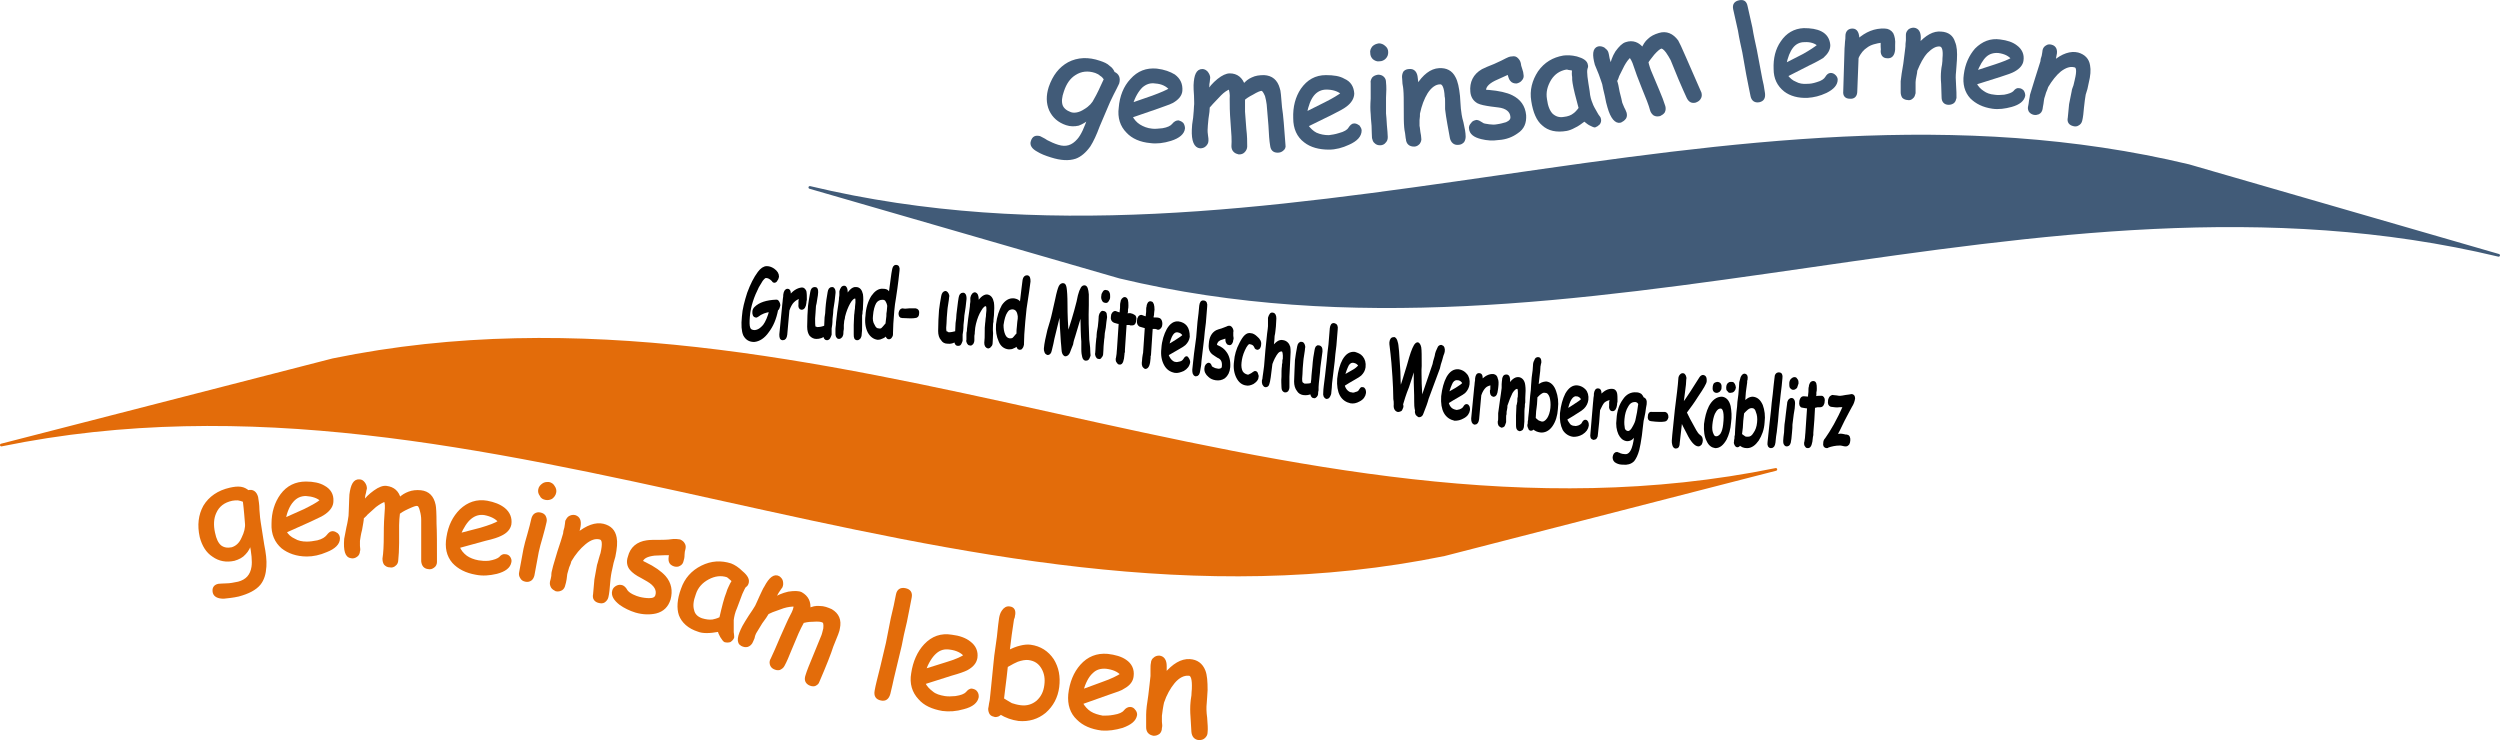 <?xml version="1.0" encoding="UTF-8"?><svg id="Ebene_1" xmlns="http://www.w3.org/2000/svg" viewBox="0 0 689.43 204.1"><defs><style>.cls-1{stroke:#e36c0a;}.cls-1,.cls-2,.cls-3{fill:none;stroke-linecap:round;stroke-linejoin:round;stroke-width:.75px;}.cls-4,.cls-5,.cls-6{fill-rule:evenodd;stroke-width:0px;}.cls-2{stroke:#415b78;}.cls-3{stroke:#000;}.cls-5{fill:#415b78;}.cls-6{fill:#e36c0a;}</style></defs><path class="cls-6" d="m.37,122.73c135.6-27.84,262.44,57.96,397.92,30.24l91.44-23.52c-135.6,27.72-262.44-58.08-397.92-30.24"/><path class="cls-1" d="m.37,122.73c135.6-27.84,262.44,57.96,397.92,30.24l91.44-23.52c-135.6,27.72-262.44-58.08-397.92-30.24L.37,122.73Z"/><path class="cls-5" d="m223.33,51.69c127.2,30.48,252.96-36.48,380.28-6l85.44,24.72c-127.2-30.48-252.96,36.48-380.28,6"/><path class="cls-2" d="m223.33,51.69c127.2,30.48,252.96-36.48,380.28-6l85.44,24.72c-127.2-30.48-252.96,36.48-380.28,6l-85.44-24.72Z"/><path class="cls-5" d="m302.17,19.77c-2.16-.72-4.08-.48-5.76.6-1.56.96-2.64,2.52-3.36,4.68-.6,1.68-.72,3-.36,4.08.36.96,1.2,1.68,2.52,2.16,1.08.36,2.52.12,3.96-.84,1.44-.84,2.4-1.92,2.88-3,.72-1.2,1.56-3,2.76-5.64-.36-.48-.72-.96-1.2-1.2-.36-.36-.84-.6-1.44-.84m3.12,9.36l-2.4,5.64c-.84,2.28-1.68,4.08-2.52,5.4-1.2,1.68-2.52,2.76-3.84,3.24-1.8.6-3.96.48-6.6-.36-1.56-.48-2.76-.96-3.72-1.56-1.32-.72-1.92-1.56-1.56-2.52.36-1.08.96-1.32,2.04-1.08.36.24,1.08.48,1.92,1.08.96.48,1.92.96,3.12,1.32,2.28.72,4.08.12,5.64-1.68,1.08-1.2,2.04-3.36,3-6.24-.96.96-2.04,1.56-3,1.92-1.08.24-2.16.24-3.24-.12-2.16-.72-3.6-2.04-4.44-3.84-.84-1.92-.84-3.96-.12-6.24,1.08-3.12,2.76-5.28,5.16-6.6,2.52-1.32,5.4-1.44,8.52-.36,1.08.36,1.92.72,2.52,1.32.72.48,1.08,1.08,1.32,1.68,1.2.48,1.56,1.44,1.2,2.76-.36.72-.84,1.8-1.56,3.12-.72,1.44-1.2,2.52-1.44,3.12Z"/><path class="cls-5" d="m318.61,22.65c-1.44-.24-2.76.24-3.84,1.2-1.08,1.08-2.04,2.64-2.76,4.92l5.88-2.04c2.28-.84,3.96-1.56,4.92-2.16-.96-1.08-2.28-1.8-4.2-1.92m-1.32,16.44c-2.76-.24-4.92-1.2-6.36-2.76-1.68-1.68-2.4-3.96-2.04-6.6.24-3.12,1.32-5.76,3.12-7.68,1.92-2.16,4.2-3,6.96-2.76,2.04.24,3.6.84,4.8,1.56,1.44,1.08,2.04,2.4,1.92,4.2-.12,1.2-.96,2.16-2.4,3-.72.36-2.04.84-4.08,1.56l-7.32,2.52c.6,1.08,1.32,1.92,2.28,2.52.96.6,2.16,1.08,3.48,1.2.84.12,1.8,0,3-.12,1.44-.24,2.4-.72,2.88-1.32.48-.6.96-.84,1.44-.84.36.12.72.24,1.08.6.24.36.36.84.36,1.2-.12,1.32-1.32,2.4-3.6,3.12-1.92.6-3.84.84-5.52.6Z"/><path class="cls-5" d="m352.33,41.73c-1.08,0-1.56-.6-1.68-1.56-.24-1.32-.36-3.24-.48-5.64l-.48-5.76c-.12-.84-.24-1.56-.48-2.4-.48-1.08-.84-1.68-1.32-1.68s-1.32.36-2.52,1.08c-1.2.6-2.04,1.2-2.4,1.56v3.48l.36,4.8c.24,1.92.24,3.48.24,4.8,0,.48-.24.96-.6,1.32-.36.36-.72.48-1.32.48-.48-.12-.84-.24-1.2-.6-.36-.36-.48-.84-.48-1.32.12-1.44,0-3.6-.24-6.48-.24-2.88-.24-5.04-.24-6.6.12-1.2-.12-2.28-.36-3-.96.36-1.8.96-2.64,1.8l-2.28,2.4c-.24.24-.48.6-.96,1.08,0,.72-.12,1.8-.36,3.24-.12,1.32-.24,2.4-.24,3.12,0,.36,0,.84.12,1.56.12.6.12,1.08.12,1.32,0,.6-.24.96-.6,1.32-.36.36-.84.48-1.32.48-1.32-.12-2.04-1.68-1.92-4.8,0-.72.12-1.8.36-3.24.12-1.44.24-2.52.24-3.24.12-.6,0-1.56,0-2.88-.12-1.32-.12-2.28-.12-2.88.12-2.76.72-4.08,2.04-4.08.48,0,.84.24,1.2.6.36.48.6.96.6,1.44,0,.24-.12.6-.12,1.08-.12.48-.12.84-.12,1.08l-.12,1.92c.72-1.32,1.68-2.4,3-3.48,1.2-.96,2.28-1.44,3.12-1.44,1.92,0,3.24,1.08,3.84,3,.72-.96,1.56-1.56,2.4-1.92.96-.48,2.04-.6,3.24-.6,2.04.12,3.36,1.2,3.96,3.36.24.48.36,2.16.6,5.16.36,2.16.6,5.64.96,10.44.12.48-.12.96-.48,1.2-.36.36-.84.48-1.32.48"/><path class="cls-5" d="m365.77,24.33c-1.44,0-2.76.6-3.72,1.8-.96,1.2-1.56,2.88-2.04,5.16l5.52-2.76c2.16-1.08,3.72-2.04,4.68-2.76-1.08-.96-2.64-1.44-4.44-1.44m.72,16.56c-2.64,0-4.92-.6-6.6-1.92-1.92-1.44-2.88-3.6-2.88-6.36-.12-3.12.6-5.76,2.04-7.92,1.68-2.4,3.84-3.6,6.6-3.6,2.04,0,3.72.24,4.92.96,1.68.72,2.4,2.04,2.52,3.72,0,1.2-.72,2.4-2.04,3.36-.6.48-1.92,1.2-3.84,2.16l-6.84,3.36c.72.96,1.56,1.8,2.52,2.28,1.08.48,2.28.72,3.6.72.84-.12,1.8-.24,2.88-.6,1.44-.36,2.4-.96,2.76-1.56.48-.72.84-1.08,1.32-1.08s.84.24,1.2.48c.24.36.48.72.48,1.08,0,1.44-1.08,2.64-3.24,3.6-1.8.84-3.6,1.32-5.4,1.32Z"/><path class="cls-5" d="m381.85,31.29c.12.72.12,1.8.24,3.24.12,1.44.24,2.52.24,3.24,0,.6-.12.96-.48,1.32-.24.36-.72.6-1.2.6-.6,0-.96-.12-1.32-.48-.36-.24-.48-.72-.6-1.2,0-.72-.12-1.92-.12-3.36-.12-1.44-.24-2.52-.24-3.24-.12-1.08-.12-2.52,0-4.2v-4.32c-.12-.48.12-.96.36-1.32.36-.36.72-.48,1.32-.6.48,0,.96.12,1.32.48.36.36.48.72.48,1.32.12,1.08.12,2.52,0,4.2v4.32m-1.44-14.76c-.6.12-1.08-.12-1.56-.48-.36-.36-.6-.84-.6-1.44-.12-.6.12-1.08.48-1.56.48-.48.96-.6,1.56-.72.48,0,1.08.24,1.44.6.48.36.72.84.72,1.44s-.12,1.08-.6,1.56c-.36.36-.84.6-1.44.6Z"/><path class="cls-5" d="m402.13,39.57c-.96.12-1.68-.48-1.92-1.56l-.72-3.96c-.24-1.44-.48-2.76-.6-3.96v-1.68c0-.84,0-1.44-.12-1.8-.12-2.52-.72-3.84-1.68-3.72-1.32,0-2.64.96-3.72,2.64-.96,1.56-1.68,3.48-2.16,5.76,0,.48,0,1.08-.12,1.8v1.68c.12.36.12.96.24,1.68s.24,1.2.24,1.68c.12.48-.12.96-.36,1.32-.36.36-.72.6-1.2.6-.6,0-1.08-.12-1.44-.48-.24-.24-.48-.72-.48-1.2-.12-.36-.12-.96-.24-1.68s-.24-1.2-.24-1.56c-.12-1.32-.12-3-.12-5.28,0-2.16,0-3.96-.12-5.16,0-.36-.12-.96-.24-1.68,0-.84-.12-1.32-.12-1.8s.12-.96.36-1.32c.36-.36.84-.48,1.32-.48,1.08-.12,1.8.6,1.92,2.16l.24,2.16c1.8-2.88,3.84-4.44,6-4.56,1.92-.12,3.36.6,4.2,2.28.6,1.08.96,2.76,1.2,5.04l.12,1.8.12,1.68c.12.96.24,2.28.72,3.84.36,1.56.6,2.88.6,3.84,0,.48-.12.96-.36,1.32-.36.36-.72.6-1.32.6"/><path class="cls-5" d="m418.21,22.65c-.6,0-1.08-.12-1.44-.6-.24-.24-.48-.84-.72-1.92-.84.36-2.16.96-3.96,1.8-1.92.96-2.76,2.04-2.64,3.12.36.12.72.12,1.08.12,2.76.24,4.92.72,6.36,1.44,2.16,1.08,3.36,2.76,3.6,5.16.12,2.04-.48,3.6-2.16,4.68-1.32.96-3,1.68-5.16,1.8-1.56.24-3.12.12-4.56-.24-2.04-.48-3-1.32-3.12-2.52-.12-.48.12-.96.48-1.32.24-.48.72-.6,1.2-.72.36,0,.84.24,1.56.72.24.24.96.36,1.92.48.84.12,1.56.12,2.16,0,.96-.12,1.8-.36,2.64-.6,1.08-.48,1.56-1.08,1.44-1.92-.12-1.56-1.44-2.64-3.72-2.88l-1.92-.24c-1.68-.24-2.88-.48-3.6-.84-1.08-.6-1.68-1.56-1.8-2.88-.24-2.52.72-4.56,3-5.88.72-.36,1.8-.84,3.36-1.44,1.56-.72,2.64-1.2,3.24-1.56.48-.24.96-.48,1.56-.48.6-.12.96,0,1.32.36.36.36.6.72.72,1.32,0,.24.12.84.36,1.44.24.72.36,1.2.36,1.56.12.48,0,.96-.36,1.32-.24.36-.72.6-1.2.72"/><path class="cls-5" d="m434.05,22.89c-.12-.6-.12-1.08-.12-1.68-.12-.6-.12-1.32,0-2.04-.48-.12-.96-.24-1.32-.24-.24-.12-.6-.12-.72-.12-1.92.36-3.36,1.32-4.44,3-1.08,1.8-1.56,3.6-1.2,5.64.24,1.92.84,3.36,1.68,4.2.96.84,2.04,1.2,3.36.96,1.2-.12,2.16-.48,2.88-1.08.36-.24.96-.84,1.56-1.68-.84-3.12-1.44-5.4-1.68-6.96m5.76,11.88c-.24,0-.72-.24-1.44-.6-.6-.36-1.08-.84-1.44-1.08-.96.72-1.92,1.44-2.76,1.8-.84.48-1.56.72-2.16.84-2.76.48-4.92,0-6.48-1.44-1.44-1.2-2.4-3.36-2.88-6.48-.48-2.88.24-5.52,1.8-7.92,1.68-2.4,3.96-3.72,6.72-4.2.96-.12,2.16-.12,3.6.24,1.68.48,2.64,1.08,2.76,2.04.12.36,0,.6-.12.96-.12.48-.12,1.2,0,2.28.12,1.08.36,2.4.6,3.96.12,1.56.48,2.64.84,3.48.12.48.72,1.56,1.56,3,.12.24.36.48.6.84l.12.36c.12.48,0,.84-.24,1.2-.36.36-.72.6-1.08.72Z"/><path class="cls-5" d="m467.53,27.93c-.96.24-1.56-.12-2.04-1.08-.6-1.2-1.32-3-2.28-5.16l-2.16-5.28c-.36-.72-.84-1.44-1.32-2.16-.72-.96-1.32-1.32-1.68-1.2-.48.12-1.2.72-2.16,1.8-.84,1.08-1.44,1.8-1.68,2.28.24,1.08.6,2.16,1.08,3.24l1.92,4.56c.72,1.68,1.32,3.24,1.68,4.44.12.48.12.96-.12,1.44-.24.36-.6.6-1.08.84-.6.12-.96.12-1.44-.12-.36-.24-.72-.72-.84-1.2-.36-1.44-1.2-3.48-2.28-6.12-1.08-2.64-1.8-4.68-2.28-6.12-.36-1.2-.84-2.04-1.32-2.64-.72.6-1.32,1.44-1.92,2.52l-1.44,2.88c-.12.36-.24.84-.6,1.44.24.6.48,1.68.72,3.12.36,1.32.6,2.4.72,3,.12.36.36.84.6,1.44.36.6.48,1.08.6,1.32.12.48.12.96-.12,1.32-.36.48-.72.72-1.2.96-1.2.36-2.4-.96-3.24-3.96-.24-.72-.48-1.8-.72-3.12-.36-1.44-.6-2.52-.72-3.24-.24-.6-.48-1.56-.96-2.76-.48-1.2-.84-2.04-1.08-2.64-.72-2.64-.6-4.2.6-4.56.48-.12.96,0,1.44.24.48.36.84.72.96,1.08.12.24.12.6.24,1.08.12.48.12.84.24,1.08l.6,1.92c.24-1.44.72-2.88,1.56-4.2.96-1.32,1.8-2.16,2.64-2.4,1.8-.6,3.36,0,4.56,1.56.36-.96.96-1.92,1.68-2.52.72-.72,1.68-1.2,2.88-1.56,1.92-.6,3.6.12,4.92,1.92.24.36.96,1.92,2.16,4.68.84,1.92,2.28,5.16,4.2,9.6.12.48.12.96-.12,1.32-.24.48-.6.72-1.2.96"/><path class="cls-2" d="m305.29,29.13l-2.4,5.64c-.84,2.28-1.68,4.08-2.52,5.4-1.2,1.68-2.52,2.76-3.84,3.24-1.8.6-3.96.48-6.6-.36-1.56-.48-2.76-.96-3.72-1.56-1.32-.72-1.92-1.56-1.56-2.52.36-1.08.96-1.32,2.04-1.08.36.24,1.08.48,1.92,1.08.96.48,1.92.96,3.12,1.32,2.28.72,4.08.12,5.64-1.68,1.08-1.2,2.04-3.36,3-6.24-.96.96-2.04,1.56-3,1.92-1.08.24-2.16.24-3.24-.12-2.16-.72-3.6-2.04-4.44-3.84-.84-1.92-.84-3.96-.12-6.24,1.08-3.12,2.76-5.28,5.16-6.6,2.52-1.32,5.4-1.44,8.52-.36,1.08.36,1.92.72,2.52,1.32.72.48,1.08,1.08,1.32,1.68,1.2.48,1.56,1.44,1.2,2.76-.36.72-.84,1.8-1.56,3.12-.72,1.44-1.2,2.52-1.44,3.12Z"/><path class="cls-2" d="m302.17,19.77c-2.16-.72-4.08-.48-5.76.6-1.56.96-2.64,2.52-3.36,4.68-.6,1.68-.72,3-.36,4.08.36.96,1.2,1.68,2.52,2.16,1.08.36,2.52.12,3.96-.84,1.44-.84,2.4-1.92,2.88-3,.72-1.2,1.56-3,2.76-5.64-.36-.48-.72-.96-1.2-1.2-.36-.36-.84-.6-1.44-.84Z"/><path class="cls-2" d="m317.29,39.09c-2.76-.24-4.92-1.2-6.36-2.76-1.68-1.68-2.4-3.96-2.04-6.6.24-3.12,1.32-5.76,3.12-7.68,1.92-2.16,4.2-3,6.96-2.76,2.04.24,3.6.84,4.8,1.56,1.44,1.08,2.04,2.4,1.92,4.2-.12,1.2-.96,2.16-2.4,3-.72.36-2.04.84-4.08,1.56l-7.32,2.52c.6,1.08,1.32,1.92,2.28,2.52.96.6,2.16,1.08,3.48,1.2.84.12,1.8,0,3-.12,1.44-.24,2.4-.72,2.88-1.32.48-.6.96-.84,1.44-.84.36.12.72.24,1.08.6.24.36.36.84.36,1.2-.12,1.32-1.32,2.4-3.6,3.12-1.92.6-3.84.84-5.52.6Z"/><path class="cls-2" d="m318.61,22.65c-1.44-.24-2.76.24-3.84,1.2-1.08,1.08-2.04,2.64-2.76,4.92l5.88-2.04c2.28-.84,3.96-1.56,4.92-2.16-.96-1.08-2.28-1.8-4.2-1.92Z"/><path class="cls-2" d="m352.33,41.73c-1.08,0-1.56-.6-1.68-1.56-.24-1.32-.36-3.24-.48-5.64l-.48-5.76c-.12-.84-.24-1.56-.48-2.4-.48-1.08-.84-1.68-1.32-1.68s-1.32.36-2.52,1.08c-1.2.6-2.04,1.2-2.4,1.56v3.48l.36,4.8c.24,1.92.24,3.48.24,4.8,0,.48-.24.96-.6,1.32-.36.36-.72.48-1.32.48-.48-.12-.84-.24-1.2-.6-.36-.36-.48-.84-.48-1.32.12-1.44,0-3.6-.24-6.48-.24-2.88-.24-5.04-.24-6.6.12-1.2-.12-2.28-.36-3-.96.36-1.8.96-2.64,1.8l-2.28,2.4c-.24.24-.48.6-.96,1.08,0,.72-.12,1.8-.36,3.24-.12,1.32-.24,2.4-.24,3.12,0,.36,0,.84.12,1.56.12.6.12,1.08.12,1.32,0,.6-.24.96-.6,1.32-.36.36-.84.48-1.32.48-1.32-.12-2.04-1.68-1.92-4.8,0-.72.12-1.8.36-3.24.12-1.44.24-2.52.24-3.24.12-.6,0-1.56,0-2.88-.12-1.32-.12-2.28-.12-2.88.12-2.76.72-4.08,2.04-4.08.48,0,.84.24,1.2.6.36.48.6.96.6,1.44,0,.24-.12.6-.12,1.08-.12.48-.12.84-.12,1.08l-.12,1.92c.72-1.32,1.68-2.4,3-3.48,1.2-.96,2.28-1.44,3.12-1.44,1.92,0,3.24,1.08,3.84,3,.72-.96,1.56-1.56,2.4-1.92.96-.48,2.04-.6,3.24-.6,2.04.12,3.36,1.2,3.96,3.36.24.48.36,2.16.6,5.16.36,2.16.6,5.64.96,10.44.12.48-.12.96-.48,1.2-.36.36-.84.48-1.32.48Z"/><path class="cls-2" d="m366.49,40.89c-2.64,0-4.92-.6-6.6-1.92-1.92-1.44-2.88-3.6-2.88-6.36-.12-3.12.6-5.76,2.04-7.92,1.68-2.4,3.84-3.6,6.6-3.6,2.04,0,3.72.24,4.92.96,1.68.72,2.4,2.04,2.52,3.72,0,1.2-.72,2.4-2.04,3.36-.6.48-1.92,1.2-3.84,2.16l-6.84,3.36c.72.96,1.56,1.8,2.52,2.28,1.08.48,2.28.72,3.6.72.84-.12,1.8-.24,2.88-.6,1.44-.36,2.4-.96,2.76-1.56.48-.72.84-1.08,1.32-1.08s.84.24,1.2.48c.24.36.48.72.48,1.08,0,1.44-1.08,2.64-3.24,3.6-1.8.84-3.6,1.32-5.4,1.32Z"/><path class="cls-2" d="m365.77,24.33c-1.44,0-2.76.6-3.72,1.8-.96,1.2-1.56,2.88-2.04,5.16l5.52-2.76c2.16-1.08,3.72-2.04,4.68-2.76-1.08-.96-2.64-1.44-4.44-1.44Z"/><path class="cls-2" d="m380.41,16.53c-.6.12-1.08-.12-1.56-.48-.36-.36-.6-.84-.6-1.44-.12-.6.12-1.08.48-1.56.48-.48.96-.6,1.56-.72.48,0,1.08.24,1.44.6.48.36.72.84.72,1.44s-.12,1.08-.6,1.56c-.36.36-.84.6-1.44.6Z"/><path class="cls-2" d="m381.85,31.29c.12.72.12,1.8.24,3.24.12,1.44.24,2.52.24,3.24,0,.6-.12.96-.48,1.32-.24.36-.72.6-1.2.6-.6,0-.96-.12-1.32-.48-.36-.24-.48-.72-.6-1.2,0-.72-.12-1.92-.12-3.36-.12-1.44-.24-2.52-.24-3.24-.12-1.08-.12-2.52,0-4.2v-4.32c-.12-.48.12-.96.36-1.32.36-.36.72-.48,1.32-.6.48,0,.96.12,1.32.48.36.36.48.72.48,1.32.12,1.08.12,2.52,0,4.2v4.32Z"/><path class="cls-2" d="m402.13,39.57c-.96.12-1.68-.48-1.92-1.56l-.72-3.96c-.24-1.44-.48-2.76-.6-3.96v-1.68c0-.84,0-1.44-.12-1.8-.12-2.52-.72-3.84-1.68-3.72-1.32,0-2.64.96-3.72,2.64-.96,1.56-1.68,3.48-2.16,5.76,0,.48,0,1.08-.12,1.8v1.68c.12.36.12.96.24,1.68s.24,1.2.24,1.68c.12.48-.12.96-.36,1.32-.36.36-.72.6-1.2.6-.6,0-1.08-.12-1.44-.48-.24-.24-.48-.72-.48-1.2-.12-.36-.12-.96-.24-1.68s-.24-1.2-.24-1.56c-.12-1.32-.12-3-.12-5.28,0-2.16,0-3.96-.12-5.16,0-.36-.12-.96-.24-1.68,0-.84-.12-1.32-.12-1.8s.12-.96.36-1.32c.36-.36.84-.48,1.32-.48,1.08-.12,1.8.6,1.92,2.16l.24,2.16c1.8-2.88,3.84-4.44,6-4.56,1.92-.12,3.36.6,4.2,2.28.6,1.08.96,2.76,1.2,5.04l.12,1.8.12,1.68c.12.96.24,2.28.72,3.84.36,1.56.6,2.88.6,3.84,0,.48-.12.96-.36,1.32-.36.36-.72.6-1.32.6Z"/><path class="cls-2" d="m418.21,22.65c-.6,0-1.08-.12-1.44-.6-.24-.24-.48-.84-.72-1.92-.84.36-2.16.96-3.96,1.8-1.92.96-2.76,2.04-2.64,3.12.36.12.72.12,1.08.12,2.76.24,4.92.72,6.36,1.44,2.16,1.08,3.36,2.76,3.6,5.16.12,2.04-.48,3.6-2.16,4.68-1.32.96-3,1.68-5.16,1.8-1.56.24-3.12.12-4.56-.24-2.04-.48-3-1.32-3.12-2.52-.12-.48.12-.96.48-1.32.24-.48.72-.6,1.2-.72.36,0,.84.24,1.56.72.24.24.96.36,1.92.48.84.12,1.56.12,2.16,0,.96-.12,1.8-.36,2.64-.6,1.08-.48,1.56-1.08,1.44-1.92-.12-1.56-1.44-2.64-3.72-2.88l-1.92-.24c-1.68-.24-2.88-.48-3.6-.84-1.08-.6-1.68-1.56-1.8-2.88-.24-2.52.72-4.56,3-5.88.72-.36,1.8-.84,3.36-1.44,1.56-.72,2.64-1.2,3.24-1.56.48-.24.96-.48,1.56-.48.6-.12.96,0,1.32.36.36.36.6.72.72,1.32,0,.24.12.84.36,1.44.24.72.36,1.2.36,1.56.12.48,0,.96-.36,1.32-.24.36-.72.6-1.2.72Z"/><path class="cls-2" d="m439.81,34.77c-.24,0-.72-.24-1.44-.6-.6-.36-1.08-.84-1.44-1.08-.96.72-1.92,1.44-2.76,1.8-.84.48-1.56.72-2.16.84-2.76.48-4.92,0-6.48-1.44-1.44-1.2-2.4-3.36-2.88-6.48-.48-2.88.24-5.52,1.8-7.92,1.68-2.4,3.96-3.72,6.72-4.2.96-.12,2.16-.12,3.6.24,1.68.48,2.64,1.08,2.76,2.04.12.36,0,.6-.12.96-.12.48-.12,1.2,0,2.28.12,1.08.36,2.4.6,3.96.12,1.56.48,2.64.84,3.48.12.48.72,1.56,1.56,3,.12.24.36.48.6.84l.12.36c.12.48,0,.84-.24,1.2-.36.36-.72.6-1.08.72Z"/><path class="cls-2" d="m434.05,22.89c-.12-.6-.12-1.08-.12-1.68-.12-.6-.12-1.32,0-2.04-.48-.12-.96-.24-1.32-.24-.24-.12-.6-.12-.72-.12-1.92.36-3.36,1.32-4.44,3-1.08,1.8-1.56,3.6-1.2,5.64.24,1.92.84,3.36,1.68,4.2.96.84,2.04,1.2,3.36.96,1.2-.12,2.16-.48,2.88-1.08.36-.24.96-.84,1.56-1.68-.84-3.12-1.44-5.4-1.68-6.96Z"/><path class="cls-2" d="m467.53,27.93c-.96.24-1.56-.12-2.04-1.08-.6-1.2-1.32-3-2.28-5.16l-2.16-5.28c-.36-.72-.84-1.44-1.32-2.16-.72-.96-1.32-1.32-1.68-1.2-.48.12-1.2.72-2.16,1.8-.84,1.08-1.44,1.8-1.68,2.28.24,1.08.6,2.16,1.08,3.24l1.92,4.56c.72,1.68,1.32,3.24,1.68,4.44.12.48.12.96-.12,1.44-.24.36-.6.6-1.08.84-.6.12-.96.12-1.44-.12-.36-.24-.72-.72-.84-1.2-.36-1.44-1.2-3.48-2.28-6.12-1.08-2.64-1.8-4.68-2.28-6.12-.36-1.2-.84-2.04-1.32-2.64-.72.6-1.32,1.44-1.92,2.52l-1.44,2.88c-.12.36-.24.84-.6,1.44.24.6.48,1.68.72,3.12.36,1.32.6,2.4.72,3,.12.36.36.84.6,1.44.36.6.48,1.08.6,1.32.12.48.12.96-.12,1.32-.36.48-.72.72-1.2.96-1.2.36-2.4-.96-3.24-3.96-.24-.72-.48-1.8-.72-3.12-.36-1.44-.6-2.52-.72-3.24-.24-.6-.48-1.56-.96-2.76-.48-1.2-.84-2.04-1.08-2.64-.72-2.64-.6-4.2.6-4.56.48-.12.96,0,1.44.24.48.36.84.72.96,1.08.12.24.12.6.24,1.08.12.48.12.84.24,1.08l.6,1.92c.24-1.44.72-2.88,1.56-4.2.96-1.32,1.8-2.16,2.64-2.4,1.8-.6,3.36,0,4.56,1.56.36-.96.96-1.92,1.68-2.52.72-.72,1.68-1.2,2.88-1.56,1.92-.6,3.6.12,4.92,1.92.24.36.96,1.92,2.16,4.68.84,1.92,2.28,5.16,4.2,9.6.12.48.12.96-.12,1.32-.24.48-.6.72-1.2.96Z"/><path class="cls-5" d="m484.09,13.65l1.56,8.28c.24.84.48,2.16.72,3.84.12,1.2-.24,1.8-1.2,2.04-1.08.24-1.8-.24-2.04-1.32-.24-1.32-.72-3.36-1.2-6-.48-2.76-.84-4.8-1.08-6.12-.36-1.68-.84-3.72-1.2-6-.48-2.16-.96-4.2-1.32-5.88-.24-1.2.24-1.8,1.32-2.04,1.08-.24,1.68.12,1.92,1.32.36,1.68.84,3.72,1.32,5.88.36,2.28.84,4.32,1.2,6"/><path class="cls-5" d="m497.53,11.25c-1.32,0-2.52.6-3.36,1.68-.84,1.08-1.56,2.76-1.92,4.92l5.16-2.64c1.92-1.08,3.36-2.04,4.2-2.76-.96-.84-2.28-1.32-4.08-1.2m.96,15.36c-2.52.12-4.68-.48-6.24-1.68-1.8-1.44-2.76-3.36-2.76-5.88-.12-2.88.48-5.4,1.92-7.44,1.44-2.16,3.48-3.36,6-3.48,1.92,0,3.48.24,4.68.84,1.44.72,2.16,1.92,2.28,3.48,0,1.2-.6,2.16-1.8,3.24-.6.36-1.8,1.08-3.6,1.92l-6.36,3.24c.72.96,1.56,1.68,2.52,2.04.84.48,2.04.72,3.24.6.84,0,1.68-.12,2.76-.48,1.32-.36,2.16-.96,2.52-1.56s.72-.96,1.2-.96c.36,0,.72.12,1.08.48.24.24.48.6.48.96,0,1.32-.96,2.4-2.88,3.36-1.8.84-3.36,1.2-5.04,1.32Z"/><path class="cls-5" d="m522.25,13.65c-.12,1.44-.72,2.16-1.8,2.04-.96,0-1.44-.6-1.44-1.68.12-.24,0-.6,0-1.2v-1.44c-1.68.24-3.24.6-4.32,1.44-.96.6-1.92,1.68-2.52,3.12l-.36,9.24c0,1.2-.6,1.8-1.68,1.68-1.08,0-1.56-.6-1.44-1.68l.36-11.88c0-.36.12-.96.12-1.68.12-.72.12-1.32.12-1.68,0-1.08.6-1.68,1.56-1.68,1.08,0,1.56.96,1.56,2.88,2.28-2.04,4.68-3,7.32-2.88.84,0,1.56.36,2.04,1.08.36.72.6,1.8.48,3.12v1.2"/><path class="cls-5" d="m537.37,28.53c-.96,0-1.56-.6-1.56-1.68l-.12-3.72c-.12-1.32-.12-2.64,0-3.72,0-.36.12-.84.24-1.56.12-.84.12-1.32.12-1.68.24-2.4-.12-3.6-1.08-3.72-1.2-.12-2.4.6-3.72,1.92-1.2,1.32-2.04,3-2.88,5.04,0,.36-.12.96-.24,1.56-.12.6-.24,1.2-.24,1.68v3c-.12.48-.24.96-.6,1.2-.36.36-.72.48-1.2.36-.48,0-.96-.24-1.2-.48-.24-.36-.36-.84-.36-1.32v-3c.12-1.2.36-2.76.72-4.8.24-2.04.48-3.6.6-4.8,0-.36,0-.96.12-1.68v-1.56c0-.48.24-.84.6-1.2.36-.24.72-.36,1.2-.36,1.08.12,1.56.96,1.56,2.4l-.12,1.92c2.04-2.28,4.08-3.48,6.12-3.24,1.8.12,3,.96,3.48,2.64.48,1.08.6,2.64.48,4.8l-.12,1.68-.12,1.56c-.12.96-.12,2.16,0,3.6.12,1.56.12,2.76.12,3.6-.12.48-.24.96-.6,1.2-.36.24-.72.36-1.2.36"/><path class="cls-5" d="m551.17,14.25c-1.44-.12-2.64.24-3.6,1.08-1.08.96-1.92,2.52-2.76,4.56l5.52-1.8c2.16-.72,3.72-1.32,4.68-1.92-.84-1.08-2.16-1.68-3.84-1.92m-1.68,15.36c-2.52-.36-4.44-1.32-5.88-2.76-1.44-1.56-2.04-3.72-1.68-6.24.36-2.88,1.44-5.16,3-6.96,1.92-1.92,4.08-2.76,6.6-2.4,1.92.24,3.36.72,4.44,1.56,1.32.96,1.92,2.28,1.68,3.84-.12,1.08-.96,2.04-2.28,2.76-.6.36-1.92.84-3.84,1.44l-6.84,2.16c.48.96,1.2,1.8,2.16,2.4.84.6,1.8.96,3.12,1.08.72.12,1.68.12,2.76,0,1.32-.24,2.28-.6,2.76-1.08.48-.6.84-.84,1.32-.72.36,0,.72.24.96.48.24.36.36.72.36,1.2-.24,1.2-1.32,2.16-3.48,2.76-1.8.48-3.48.72-5.16.48Z"/><path class="cls-5" d="m571.81,34.41c-.96-.24-1.44-.84-1.2-1.92l.36-3.72c.24-1.32.48-2.52.72-3.6,0-.36.24-.84.48-1.56.12-.72.36-1.32.36-1.56.6-2.4.48-3.72-.36-3.84-1.32-.36-2.64.12-4.08,1.2-1.32,1.08-2.52,2.64-3.6,4.44-.12.48-.36.96-.6,1.56-.12.6-.36,1.08-.48,1.56-.12.36-.12.84-.24,1.56s-.24,1.2-.24,1.44c-.12.6-.36.96-.84,1.2-.36.12-.72.24-1.2.12s-.84-.36-1.08-.72c-.24-.48-.24-.84-.12-1.32.12-.36.12-.84.24-1.56.12-.6.24-1.2.24-1.44.36-1.2.84-2.64,1.44-4.68.6-1.92,1.08-3.48,1.44-4.56,0-.36.12-.96.36-1.56.12-.72.24-1.32.24-1.56.12-.48.36-.84.84-1.08.36-.24.72-.24,1.2-.12.96.24,1.44,1.08,1.08,2.52l-.36,1.92c2.4-2.04,4.68-2.76,6.6-2.28,1.68.48,2.76,1.56,3,3.24.24,1.2.12,2.76-.36,4.68l-.36,1.68-.48,1.56c-.12.84-.36,2.16-.48,3.6s-.24,2.64-.48,3.6c-.12.48-.36.84-.84,1.08-.36.24-.72.24-1.2.12"/><path class="cls-2" d="m484.09,13.65l1.56,8.28c.24.84.48,2.16.72,3.84.12,1.2-.24,1.8-1.2,2.04-1.08.24-1.8-.24-2.04-1.32-.24-1.32-.72-3.36-1.2-6-.48-2.76-.84-4.8-1.08-6.12-.36-1.68-.84-3.72-1.2-6-.48-2.16-.96-4.2-1.32-5.88-.24-1.2.24-1.8,1.32-2.04,1.08-.24,1.68.12,1.92,1.32.36,1.68.84,3.72,1.32,5.88.36,2.28.84,4.32,1.2,6Z"/><path class="cls-2" d="m498.49,26.61c-2.52.12-4.68-.48-6.24-1.68-1.8-1.44-2.76-3.36-2.76-5.88-.12-2.88.48-5.4,1.92-7.44,1.44-2.16,3.48-3.36,6-3.48,1.92,0,3.48.24,4.68.84,1.44.72,2.16,1.92,2.28,3.48,0,1.2-.6,2.16-1.8,3.24-.6.36-1.8,1.08-3.6,1.92l-6.36,3.24c.72.96,1.56,1.68,2.52,2.04.84.48,2.04.72,3.24.6.84,0,1.68-.12,2.76-.48,1.32-.36,2.16-.96,2.52-1.56s.72-.96,1.2-.96c.36,0,.72.12,1.08.48.24.24.48.6.48.96,0,1.32-.96,2.4-2.88,3.36-1.8.84-3.36,1.2-5.04,1.32Z"/><path class="cls-2" d="m497.53,11.25c-1.32,0-2.52.6-3.36,1.68-.84,1.08-1.56,2.76-1.92,4.92l5.16-2.64c1.92-1.08,3.36-2.04,4.2-2.76-.96-.84-2.28-1.32-4.08-1.2Z"/><path class="cls-2" d="m522.25,13.65c-.12,1.44-.72,2.16-1.8,2.04-.96,0-1.44-.6-1.44-1.68.12-.24,0-.6,0-1.2v-1.44c-1.68.24-3.24.6-4.32,1.44-.96.6-1.92,1.68-2.52,3.12l-.36,9.24c0,1.2-.6,1.8-1.68,1.68-1.08,0-1.56-.6-1.44-1.68l.36-11.88c0-.36.12-.96.12-1.68.12-.72.12-1.32.12-1.68,0-1.08.6-1.68,1.56-1.68,1.08,0,1.56.96,1.56,2.88,2.28-2.04,4.68-3,7.32-2.88.84,0,1.56.36,2.04,1.08.36.72.6,1.8.48,3.12v1.2Z"/><path class="cls-2" d="m537.37,28.53c-.96,0-1.56-.6-1.56-1.68l-.12-3.72c-.12-1.32-.12-2.64,0-3.72,0-.36.12-.84.24-1.56.12-.84.12-1.32.12-1.68.24-2.4-.12-3.6-1.08-3.72-1.2-.12-2.4.6-3.72,1.92-1.2,1.32-2.04,3-2.88,5.04,0,.36-.12.96-.24,1.56-.12.6-.24,1.2-.24,1.68v3c-.12.48-.24.96-.6,1.2-.36.36-.72.48-1.2.36-.48,0-.96-.24-1.2-.48-.24-.36-.36-.84-.36-1.32v-3c.12-1.2.36-2.76.72-4.8.24-2.04.48-3.6.6-4.8,0-.36,0-.96.12-1.68v-1.56c0-.48.24-.84.6-1.2.36-.24.72-.36,1.2-.36,1.08.12,1.56.96,1.56,2.4l-.12,1.92c2.04-2.28,4.08-3.48,6.12-3.24,1.8.12,3,.96,3.48,2.64.48,1.08.6,2.64.48,4.8l-.12,1.68-.12,1.56c-.12.96-.12,2.16,0,3.6.12,1.56.12,2.76.12,3.6-.12.48-.24.96-.6,1.2-.36.24-.72.36-1.2.36Z"/><path class="cls-2" d="m549.49,29.61c-2.52-.36-4.44-1.32-5.88-2.76-1.44-1.56-2.04-3.72-1.68-6.24.36-2.88,1.44-5.16,3-6.96,1.92-1.92,4.08-2.76,6.6-2.4,1.92.24,3.36.72,4.44,1.56,1.32.96,1.92,2.28,1.68,3.84-.12,1.08-.96,2.04-2.28,2.76-.6.36-1.92.84-3.84,1.44l-6.84,2.16c.48.96,1.2,1.8,2.16,2.4.84.6,1.8.96,3.12,1.08.72.12,1.68.12,2.76,0,1.32-.24,2.28-.6,2.76-1.08.48-.6.84-.84,1.32-.72.36,0,.72.24.96.48.24.36.36.72.36,1.2-.24,1.2-1.32,2.16-3.48,2.76-1.8.48-3.48.72-5.16.48Z"/><path class="cls-2" d="m551.17,14.25c-1.44-.12-2.64.24-3.6,1.08-1.08.96-1.92,2.52-2.76,4.56l5.52-1.8c2.16-.72,3.72-1.32,4.68-1.92-.84-1.08-2.16-1.68-3.84-1.92Z"/><path class="cls-2" d="m571.81,34.41c-.96-.24-1.44-.84-1.2-1.92l.36-3.72c.24-1.32.48-2.52.72-3.6,0-.36.24-.84.48-1.56.12-.72.36-1.32.36-1.56.6-2.4.48-3.72-.36-3.84-1.32-.36-2.64.12-4.08,1.2-1.32,1.08-2.52,2.64-3.6,4.44-.12.48-.36.96-.6,1.56-.12.6-.36,1.08-.48,1.56-.12.36-.12.84-.24,1.56s-.24,1.2-.24,1.44c-.12.6-.36.96-.84,1.2-.36.12-.72.24-1.2.12s-.84-.36-1.08-.72c-.24-.48-.24-.84-.12-1.32.12-.36.12-.84.24-1.56.12-.6.24-1.2.24-1.44.36-1.2.84-2.64,1.44-4.68.6-1.92,1.08-3.48,1.44-4.56,0-.36.12-.96.36-1.56.12-.72.24-1.32.24-1.56.12-.48.36-.84.84-1.08.36-.24.72-.24,1.2-.12.96.24,1.44,1.08,1.08,2.52l-.36,1.92c2.4-2.04,4.68-2.76,6.6-2.28,1.68.48,2.76,1.56,3,3.24.24,1.2.12,2.76-.36,4.68l-.36,1.68-.48,1.56c-.12.84-.36,2.16-.48,3.6s-.24,2.64-.48,3.6c-.12.48-.36.84-.84,1.08-.36.24-.72.24-1.2.12Z"/><path class="cls-6" d="m63.97,137.73c-2.28.48-3.84,1.68-4.68,3.6-.72,1.56-.84,3.48-.36,5.64.36,1.8.96,3,1.8,3.72.96.72,2.04.84,3.24.6,1.2-.36,2.28-1.2,3-2.88.72-1.44,1.08-2.88.96-4.08-.12-1.32-.24-3.36-.6-6.24-.6-.24-1.08-.36-1.68-.48-.6,0-1.08,0-1.68.12m7.56,6.36l.96,6.12c.48,2.4.72,4.32.6,6-.12,2.04-.6,3.6-1.56,4.8-1.2,1.44-3.12,2.4-5.76,3.12-1.56.36-3,.48-4.08.6-1.56,0-2.4-.48-2.64-1.32-.24-1.08.12-1.8,1.2-2.04.36,0,1.08-.12,2.16-.12s2.16-.24,3.36-.48c2.28-.6,3.6-2.04,3.96-4.44.24-1.56,0-3.84-.6-6.84-.36,1.32-.96,2.4-1.68,3.12-.72.84-1.68,1.32-2.88,1.68-2.16.48-4.08.12-5.76-1.08-1.68-1.08-2.76-2.88-3.36-5.16-.72-3.24-.36-6,.96-8.4,1.44-2.4,3.84-4.08,7.08-4.8,1.08-.24,2.04-.36,2.88-.24.84.12,1.44.48,2.04.96,1.2-.36,2.04.24,2.4,1.56.12.84.36,2.04.36,3.48.12,1.68.24,2.88.36,3.48Z"/><path class="cls-6" d="m84.37,136.41c-1.56,0-2.76.6-3.72,1.68-1.08,1.2-1.8,2.88-2.28,5.16l5.64-2.52c2.16-1.08,3.72-1.92,4.68-2.76-.96-.96-2.52-1.44-4.32-1.56m.24,16.68c-2.76,0-5.04-.84-6.72-2.16-1.8-1.56-2.76-3.72-2.64-6.48,0-3.12.84-5.76,2.4-7.92,1.68-2.28,3.96-3.36,6.72-3.36,2.04,0,3.72.36,4.92,1.08,1.56.84,2.4,2.16,2.28,3.96,0,1.2-.72,2.28-2.04,3.24-.6.48-1.92,1.08-3.96,2.04l-6.96,3.12c.6,1.08,1.44,1.8,2.52,2.28.96.6,2.16.84,3.48.84.84,0,1.8-.12,3-.36,1.44-.36,2.28-.96,2.76-1.56.48-.6.84-.96,1.32-.96s.84.24,1.2.48c.36.36.48.72.48,1.2,0,1.32-1.2,2.52-3.36,3.36-1.92.84-3.72,1.2-5.4,1.2Z"/><path class="cls-6" d="m118.09,156.57c-.96-.12-1.44-.72-1.56-1.8v-11.4c0-.84-.12-1.68-.36-2.52-.24-1.08-.6-1.68-1.08-1.68-.48-.12-1.32.24-2.64.84-1.32.6-2.04,1.08-2.52,1.44-.12,1.08-.24,2.28-.24,3.36v4.92c0,1.92-.12,3.48-.24,4.8,0,.48-.24.96-.6,1.2-.36.36-.84.48-1.32.36-.6,0-.96-.24-1.32-.6-.24-.36-.36-.84-.36-1.44.24-1.44.36-3.6.36-6.48s.12-5.04.24-6.48c.12-1.32.12-2.4-.24-3.12-.84.24-1.8.84-2.76,1.56l-2.4,2.16c-.24.36-.6.6-1.08,1.08,0,.72-.24,1.8-.48,3.24-.36,1.32-.48,2.4-.6,3.12v1.44c.12.72.12,1.2,0,1.44,0,.48-.24.96-.6,1.2-.48.36-.96.48-1.44.36-1.32-.12-1.8-1.8-1.56-4.92.12-.72.36-1.8.6-3.12.36-1.44.48-2.52.6-3.24,0-.72.12-1.68.12-2.88,0-1.32.12-2.28.12-3,.36-2.76,1.08-3.96,2.4-3.84.48,0,.84.24,1.2.72s.48.96.48,1.44c-.12.24-.12.6-.24,1.08-.12.48-.24.84-.24,1.08l-.12,1.92c.72-1.32,1.8-2.28,3.12-3.24,1.32-.96,2.4-1.32,3.24-1.2,1.92.24,3.12,1.32,3.6,3.24.84-.84,1.68-1.32,2.64-1.68.96-.36,2.04-.48,3.24-.36,2.04.24,3.24,1.44,3.72,3.72.12.48.24,2.16.24,5.16.12,2.16.12,5.64.12,10.56,0,.48-.24.96-.6,1.2-.48.36-.84.48-1.44.36"/><path class="cls-6" d="m133.69,141.69c-1.44-.24-2.76.12-3.96,1.08-1.2.96-2.16,2.52-3.12,4.68l6-1.56c2.4-.72,4.08-1.32,5.16-2.04-.84-1.08-2.28-1.8-4.08-2.16m-2.4,16.44c-2.76-.48-4.8-1.56-6.24-3.12-1.56-1.8-2.04-4.08-1.56-6.84.48-3.12,1.68-5.52,3.6-7.44,2.04-1.92,4.44-2.76,7.2-2.28,1.92.36,3.48.96,4.68,1.92,1.32,1.08,1.92,2.52,1.68,4.2-.24,1.2-1.08,2.16-2.64,2.88-.72.36-2.04.84-4.2,1.32l-7.44,2.04c.48,1.2,1.2,2.04,2.16,2.76.84.6,2.04,1.08,3.36,1.32.84.12,1.8.24,3,.12,1.44-.24,2.4-.6,3-1.08.48-.6.96-.84,1.44-.72.48,0,.84.24,1.08.6.24.36.36.84.24,1.2-.24,1.32-1.44,2.28-3.72,2.88-2.04.48-3.84.6-5.64.24Z"/><path class="cls-6" d="m148.21,152.13c-.12.72-.36,1.8-.6,3.24-.24,1.44-.48,2.52-.6,3.24-.12.48-.36.96-.72,1.2s-.84.36-1.32.24c-.6-.12-.96-.36-1.2-.84-.24-.36-.36-.84-.24-1.32.12-.72.36-1.8.6-3.24.24-1.44.48-2.52.6-3.24.24-1.08.6-2.52,1.08-4.08.48-1.68.84-3.12,1.08-4.2.12-.48.36-.96.72-1.2s.84-.36,1.32-.24c.6.12.96.36,1.2.72.24.48.36.96.24,1.44-.24,1.08-.6,2.52-1.08,4.2-.48,1.56-.84,3-1.08,4.08m2.28-14.64c-.6-.12-1.08-.36-1.32-.96-.36-.48-.48-.96-.36-1.56.12-.6.48-.96.96-1.32.48-.36.96-.36,1.56-.36.6.12,1.08.48,1.32.96.36.48.48,1.08.36,1.56-.12.6-.48,1.08-.96,1.44-.48.24-.96.36-1.56.24Z"/><path class="cls-6" d="m165.25,165.93c-1.08-.24-1.56-.96-1.32-2.04l.36-4.08c.24-1.44.48-2.76.72-3.96.12-.24.24-.84.48-1.68.24-.72.36-1.32.48-1.56.6-2.64.48-3.96-.48-4.2-1.32-.36-2.76.12-4.32,1.44-1.44,1.2-2.76,2.76-3.96,4.8-.12.48-.24.96-.6,1.68-.12.6-.36,1.08-.48,1.68-.12.36-.12.96-.24,1.68s-.24,1.2-.36,1.56c-.12.6-.36.96-.72,1.2-.48.24-.84.36-1.44.24-.48-.24-.84-.48-1.08-.84-.24-.48-.36-.84-.24-1.44.12-.36.24-.84.36-1.56,0-.84.12-1.32.24-1.68.24-1.2.84-2.88,1.44-5.04.72-2.04,1.2-3.72,1.56-4.92,0-.36.12-.96.36-1.68.12-.84.24-1.44.24-1.8.24-.48.48-.84.84-1.08.48-.24.84-.36,1.44-.24,1.08.36,1.44,1.2,1.2,2.76l-.48,2.16c2.64-2.16,5.04-3,7.08-2.52,1.92.48,3,1.56,3.36,3.48.24,1.2.12,2.88-.36,5.16l-.48,1.68-.36,1.68c-.24.96-.48,2.28-.6,3.96-.12,1.56-.24,2.88-.48,3.84-.12.48-.36.84-.84,1.2-.36.24-.84.24-1.32.12"/><path class="cls-6" d="m186.01,155.85c-.72-.24-1.08-.6-1.2-1.08-.12-.36-.12-.96.12-2.04-.96,0-2.4,0-4.44.12-2.04.24-3.24.84-3.6,1.92.24.24.6.48.96.6,2.52,1.2,4.32,2.52,5.4,3.72,1.56,1.8,1.92,3.84,1.32,6.12-.6,1.92-1.8,3.12-3.72,3.6-1.56.36-3.48.36-5.52-.24-1.56-.48-3-1.2-4.2-2.04-1.56-1.2-2.28-2.4-1.92-3.6.12-.48.48-.84.96-1.08s.84-.24,1.32-.12c.36.12.84.48,1.2,1.2.24.36.72.84,1.68,1.32.72.36,1.44.6,1.92.72.96.24,1.92.36,2.76.36,1.2,0,1.8-.36,2.04-1.08.48-1.56-.36-3-2.4-4.2l-1.68-.96c-1.44-.72-2.4-1.44-3-2.16-.72-.84-.96-2.04-.48-3.36.6-2.4,2.28-3.84,4.92-4.2.72-.12,2.04-.12,3.72-.12s2.88-.12,3.6-.24c.48,0,1.08,0,1.68.12.48.24.84.48,1.08.96.24.36.24.84.12,1.32-.12.36-.24.96-.24,1.56,0,.72-.12,1.2-.24,1.56-.12.6-.36.96-.84,1.2-.36.24-.84.24-1.32.12"/><path class="cls-6" d="m200.65,163.53c.12-.48.36-1.08.6-1.56.24-.6.6-1.2.96-1.8-.36-.36-.72-.6-.96-.84-.24-.24-.48-.36-.6-.48-1.8-.6-3.6-.36-5.4.6-1.8.96-3.12,2.4-3.72,4.32-.72,1.92-.84,3.36-.48,4.56.24,1.2,1.08,2.04,2.4,2.52,1.2.36,2.16.48,3.12.36.48-.12,1.2-.24,2.16-.72.72-3.12,1.32-5.52,1.92-6.96m-.72,13.2c-.24-.12-.48-.48-.96-1.2-.36-.6-.6-1.2-.72-1.68-1.32.24-2.4.36-3.36.36s-1.68-.12-2.28-.36c-2.64-.84-4.32-2.4-5.04-4.32-.6-1.8-.48-4.2.6-7.08.96-2.76,2.76-4.8,5.4-6.12,2.64-1.32,5.28-1.44,7.92-.6.96.36,2.04,1.08,3,2.04,1.44,1.2,1.92,2.16,1.56,3.12-.12.36-.36.6-.6.72-.36.36-.6,1.08-1.08,2.04-.36.96-.84,2.28-1.44,3.84-.6,1.32-.84,2.52-.96,3.48v3.36c0,.24.12.6.12,1.08v.36c-.12.36-.48.72-.84.96-.48.12-.84.12-1.32,0Z"/><path class="cls-6" d="m223.21,188.61c-.84-.48-1.08-1.2-.72-2.28.36-1.2,1.08-3,2.04-5.28l2.16-5.28c.36-.72.48-1.56.72-2.4.12-1.2,0-1.92-.48-2.04-.36-.24-1.32-.36-2.76-.24-1.32,0-2.28.24-2.76.36-.6,1.08-1.08,2.04-1.56,3.12l-1.92,4.56c-.72,1.8-1.32,3.24-1.92,4.32-.24.48-.6.72-1.08.96-.48.12-.96,0-1.44-.24-.48-.24-.72-.6-.84-1.08-.12-.48,0-.96.24-1.32.6-1.32,1.56-3.36,2.64-6,1.2-2.64,2.04-4.68,2.76-6,.6-1.08.96-2.04.96-2.88-.96,0-2.04.12-3.24.48l-3,1.08c-.36.12-.72.36-1.32.6-.36.6-.96,1.56-1.8,2.64-.72,1.2-1.32,2.16-1.68,2.76-.12.24-.36.72-.48,1.44-.24.6-.48,1.08-.6,1.32-.24.36-.6.72-1.08.84-.48.12-.96,0-1.44-.24-1.2-.6-.96-2.28.48-5.04.36-.72.96-1.56,1.68-2.76.84-1.2,1.44-2.16,1.8-2.76.24-.6.72-1.44,1.2-2.64.6-1.2.96-2.16,1.32-2.64,1.32-2.52,2.52-3.36,3.6-2.76.36.24.72.6.84,1.08.12.6.12,1.08-.12,1.56-.12.12-.36.48-.6.84-.36.48-.48.72-.6.96l-.96,1.68c1.2-.84,2.64-1.44,4.2-1.8,1.56-.24,2.76-.24,3.48.12,1.68.96,2.4,2.4,2.16,4.44.96-.48,1.92-.72,3-.6,1.08,0,2.04.36,3.12.84,1.8,1.08,2.52,2.64,2.04,4.92,0,.48-.6,2.04-1.8,4.92-.6,1.92-1.92,5.28-3.84,9.72-.12.48-.48.72-.96.96-.48.12-.96,0-1.44-.24"/><path class="cls-1" d="m71.53,144.09l.96,6.12c.48,2.4.72,4.32.6,6-.12,2.04-.6,3.6-1.56,4.8-1.2,1.44-3.12,2.4-5.76,3.12-1.56.36-3,.48-4.08.6-1.56,0-2.4-.48-2.64-1.32-.24-1.08.12-1.8,1.2-2.04.36,0,1.08-.12,2.16-.12s2.16-.24,3.36-.48c2.28-.6,3.6-2.04,3.96-4.44.24-1.56,0-3.84-.6-6.84-.36,1.32-.96,2.4-1.68,3.12-.72.84-1.68,1.32-2.88,1.68-2.16.48-4.08.12-5.76-1.08-1.68-1.08-2.76-2.88-3.36-5.16-.72-3.24-.36-6,.96-8.4,1.44-2.4,3.84-4.08,7.08-4.8,1.08-.24,2.04-.36,2.88-.24.84.12,1.44.48,2.04.96,1.2-.36,2.04.24,2.4,1.56.12.84.36,2.04.36,3.48.12,1.68.24,2.88.36,3.48Z"/><path class="cls-1" d="m63.97,137.73c-2.28.48-3.84,1.68-4.68,3.6-.72,1.56-.84,3.48-.36,5.64.36,1.8.96,3,1.8,3.72.96.72,2.04.84,3.24.6,1.2-.36,2.28-1.2,3-2.88.72-1.44,1.08-2.88.96-4.08-.12-1.32-.24-3.36-.6-6.24-.6-.24-1.08-.36-1.68-.48-.6,0-1.08,0-1.68.12Z"/><path class="cls-1" d="m84.61,153.09c-2.76,0-5.04-.84-6.72-2.16-1.8-1.56-2.76-3.72-2.64-6.48,0-3.12.84-5.76,2.4-7.92,1.68-2.28,3.96-3.36,6.72-3.36,2.04,0,3.72.36,4.92,1.08,1.56.84,2.4,2.16,2.28,3.96,0,1.2-.72,2.28-2.04,3.24-.6.48-1.92,1.08-3.96,2.04l-6.96,3.12c.6,1.08,1.44,1.8,2.52,2.28.96.6,2.16.84,3.48.84.84,0,1.8-.12,3-.36,1.44-.36,2.28-.96,2.76-1.56.48-.6.84-.96,1.32-.96s.84.24,1.2.48c.36.36.48.72.48,1.2,0,1.32-1.2,2.52-3.36,3.36-1.92.84-3.72,1.2-5.4,1.2Z"/><path class="cls-1" d="m84.37,136.41c-1.56,0-2.76.6-3.72,1.68-1.08,1.2-1.8,2.88-2.28,5.16l5.64-2.52c2.16-1.08,3.72-1.92,4.68-2.76-.96-.96-2.52-1.44-4.32-1.56Z"/><path class="cls-1" d="m118.09,156.57c-.96-.12-1.44-.72-1.56-1.8v-11.4c0-.84-.12-1.68-.36-2.52-.24-1.08-.6-1.68-1.08-1.68-.48-.12-1.32.24-2.64.84-1.32.6-2.04,1.08-2.52,1.44-.12,1.08-.24,2.28-.24,3.36v4.92c0,1.92-.12,3.48-.24,4.8,0,.48-.24.96-.6,1.2-.36.36-.84.48-1.32.36-.6,0-.96-.24-1.32-.6-.24-.36-.36-.84-.36-1.44.24-1.44.36-3.6.36-6.48s.12-5.04.24-6.48c.12-1.32.12-2.4-.24-3.12-.84.24-1.8.84-2.76,1.56l-2.4,2.16c-.24.36-.6.6-1.08,1.08,0,.72-.24,1.8-.48,3.24-.36,1.32-.48,2.4-.6,3.12v1.44c.12.72.12,1.2,0,1.44,0,.48-.24.96-.6,1.2-.48.36-.96.48-1.44.36-1.32-.12-1.8-1.8-1.56-4.92.12-.72.36-1.8.6-3.12.36-1.44.48-2.52.6-3.24,0-.72.12-1.68.12-2.88,0-1.32.12-2.28.12-3,.36-2.76,1.08-3.96,2.4-3.84.48,0,.84.24,1.2.72s.48.96.48,1.44c-.12.24-.12.6-.24,1.08-.12.48-.24.84-.24,1.08l-.12,1.92c.72-1.32,1.8-2.28,3.12-3.24,1.32-.96,2.4-1.32,3.24-1.2,1.92.24,3.12,1.32,3.6,3.24.84-.84,1.68-1.32,2.64-1.68.96-.36,2.04-.48,3.24-.36,2.04.24,3.24,1.44,3.72,3.72.12.48.24,2.16.24,5.16.12,2.16.12,5.64.12,10.56,0,.48-.24.96-.6,1.2-.48.36-.84.48-1.44.36Z"/><path class="cls-1" d="m131.29,158.13c-2.76-.48-4.8-1.56-6.24-3.12-1.56-1.8-2.04-4.08-1.56-6.84.48-3.12,1.68-5.52,3.6-7.44,2.04-1.92,4.44-2.76,7.2-2.28,1.92.36,3.48.96,4.68,1.92,1.32,1.08,1.92,2.52,1.68,4.2-.24,1.2-1.08,2.16-2.64,2.88-.72.36-2.04.84-4.2,1.32l-7.44,2.04c.48,1.2,1.2,2.04,2.16,2.76.84.6,2.04,1.08,3.36,1.32.84.12,1.8.24,3,.12,1.44-.24,2.4-.6,3-1.08.48-.6.96-.84,1.44-.72.48,0,.84.24,1.08.6.24.36.36.84.24,1.2-.24,1.32-1.44,2.28-3.72,2.88-2.04.48-3.84.6-5.64.24Z"/><path class="cls-1" d="m133.69,141.69c-1.44-.24-2.76.12-3.96,1.08-1.2.96-2.16,2.52-3.12,4.68l6-1.56c2.4-.72,4.08-1.32,5.16-2.04-.84-1.08-2.28-1.8-4.08-2.16Z"/><path class="cls-1" d="m150.49,137.49c-.6-.12-1.08-.36-1.32-.96-.36-.48-.48-.96-.36-1.56.12-.6.48-.96.96-1.32.48-.36.96-.36,1.56-.36.6.12,1.08.48,1.32.96.36.48.48,1.08.36,1.56-.12.6-.48,1.08-.96,1.44-.48.24-.96.36-1.56.24Z"/><path class="cls-1" d="m148.21,152.13c-.12.72-.36,1.8-.6,3.24-.24,1.44-.48,2.52-.6,3.24-.12.48-.36.96-.72,1.2s-.84.36-1.32.24c-.6-.12-.96-.36-1.2-.84-.24-.36-.36-.84-.24-1.32.12-.72.36-1.8.6-3.24.24-1.44.48-2.52.6-3.24.24-1.08.6-2.52,1.08-4.08.48-1.68.84-3.12,1.08-4.2.12-.48.36-.96.72-1.2s.84-.36,1.32-.24c.6.12.96.36,1.2.72.24.48.36.96.24,1.44-.24,1.08-.6,2.52-1.08,4.2-.48,1.56-.84,3-1.08,4.08Z"/><path class="cls-1" d="m165.25,165.93c-1.08-.24-1.56-.96-1.32-2.04l.36-4.08c.24-1.44.48-2.76.72-3.96.12-.24.24-.84.48-1.68.24-.72.36-1.32.48-1.56.6-2.64.48-3.96-.48-4.2-1.32-.36-2.76.12-4.32,1.44-1.44,1.2-2.76,2.76-3.96,4.8-.12.48-.24.96-.6,1.68-.12.6-.36,1.08-.48,1.68-.12.36-.12.96-.24,1.68s-.24,1.2-.36,1.56c-.12.6-.36.96-.72,1.2-.48.24-.84.36-1.44.24-.48-.24-.84-.48-1.08-.84-.24-.48-.36-.84-.24-1.44.12-.36.24-.84.36-1.56,0-.84.12-1.32.24-1.68.24-1.2.84-2.88,1.44-5.04.72-2.04,1.2-3.72,1.56-4.92,0-.36.12-.96.36-1.68.12-.84.24-1.44.24-1.8.24-.48.48-.84.84-1.08.48-.24.84-.36,1.44-.24,1.08.36,1.44,1.2,1.2,2.76l-.48,2.16c2.64-2.16,5.04-3,7.08-2.52,1.92.48,3,1.56,3.36,3.48.24,1.2.12,2.88-.36,5.16l-.48,1.68-.36,1.68c-.24.96-.48,2.28-.6,3.96-.12,1.56-.24,2.88-.48,3.84-.12.48-.36.84-.84,1.2-.36.24-.84.24-1.32.12Z"/><path class="cls-1" d="m186.01,155.85c-.72-.24-1.08-.6-1.2-1.08-.12-.36-.12-.96.12-2.04-.96,0-2.4,0-4.44.12-2.04.24-3.24.84-3.6,1.92.24.24.6.48.96.6,2.52,1.2,4.32,2.52,5.4,3.72,1.56,1.8,1.92,3.84,1.32,6.12-.6,1.92-1.8,3.12-3.72,3.6-1.56.36-3.48.36-5.52-.24-1.56-.48-3-1.2-4.2-2.04-1.56-1.2-2.28-2.4-1.92-3.6.12-.48.48-.84.96-1.08s.84-.24,1.32-.12c.36.12.84.48,1.2,1.2.24.36.72.84,1.68,1.32.72.36,1.44.6,1.92.72.96.24,1.92.36,2.76.36,1.2,0,1.8-.36,2.04-1.08.48-1.56-.36-3-2.4-4.2l-1.68-.96c-1.44-.72-2.4-1.44-3-2.16-.72-.84-.96-2.04-.48-3.36.6-2.4,2.28-3.84,4.92-4.2.72-.12,2.04-.12,3.72-.12s2.88-.12,3.6-.24c.48,0,1.08,0,1.68.12.48.24.84.48,1.08.96.24.36.24.84.12,1.32-.12.36-.24.96-.24,1.56,0,.72-.12,1.2-.24,1.56-.12.6-.36.96-.84,1.2-.36.24-.84.24-1.32.12Z"/><path class="cls-1" d="m199.93,176.73c-.24-.12-.48-.48-.96-1.2-.36-.6-.6-1.2-.72-1.68-1.32.24-2.4.36-3.36.36s-1.68-.12-2.28-.36c-2.64-.84-4.32-2.4-5.04-4.32-.6-1.8-.48-4.2.6-7.08.96-2.76,2.76-4.8,5.4-6.12,2.64-1.32,5.28-1.44,7.92-.6.96.36,2.04,1.08,3,2.04,1.44,1.2,1.92,2.16,1.56,3.12-.12.36-.36.6-.6.72-.36.36-.6,1.08-1.08,2.04-.36.96-.84,2.28-1.44,3.84-.6,1.32-.84,2.52-.96,3.48v3.36c0,.24.12.6.12,1.08v.36c-.12.36-.48.72-.84.96-.48.12-.84.12-1.32,0Z"/><path class="cls-1" d="m200.65,163.53c.12-.48.36-1.08.6-1.56.24-.6.6-1.2.96-1.8-.36-.36-.72-.6-.96-.84-.24-.24-.48-.36-.6-.48-1.8-.6-3.6-.36-5.4.6-1.8.96-3.12,2.4-3.72,4.32-.72,1.92-.84,3.36-.48,4.56.24,1.2,1.08,2.04,2.4,2.52,1.2.36,2.16.48,3.12.36.48-.12,1.2-.24,2.16-.72.72-3.12,1.32-5.52,1.92-6.96Z"/><path class="cls-1" d="m223.21,188.61c-.84-.48-1.08-1.2-.72-2.28.36-1.2,1.08-3,2.04-5.28l2.16-5.28c.36-.72.48-1.56.72-2.4.12-1.2,0-1.92-.48-2.04-.36-.24-1.32-.36-2.76-.24-1.32,0-2.28.24-2.76.36-.6,1.08-1.08,2.04-1.56,3.12l-1.92,4.56c-.72,1.8-1.32,3.24-1.92,4.32-.24.48-.6.72-1.08.96-.48.12-.96,0-1.44-.24-.48-.24-.72-.6-.84-1.08-.12-.48,0-.96.24-1.32.6-1.32,1.56-3.36,2.64-6,1.2-2.64,2.04-4.68,2.76-6,.6-1.08.96-2.04.96-2.88-.96,0-2.04.12-3.24.48l-3,1.08c-.36.12-.72.36-1.32.6-.36.6-.96,1.56-1.8,2.64-.72,1.2-1.32,2.16-1.68,2.76-.12.24-.36.72-.48,1.44-.24.6-.48,1.08-.6,1.32-.24.36-.6.72-1.08.84-.48.12-.96,0-1.44-.24-1.2-.6-.96-2.28.48-5.04.36-.72.96-1.56,1.68-2.76.84-1.2,1.44-2.16,1.8-2.76.24-.6.72-1.44,1.2-2.64.6-1.2.96-2.16,1.32-2.64,1.32-2.52,2.52-3.36,3.6-2.76.36.24.72.6.84,1.08.12.6.12,1.08-.12,1.56-.12.12-.36.48-.6.84-.36.48-.48.72-.6.96l-.96,1.68c1.2-.84,2.64-1.44,4.2-1.8,1.56-.24,2.76-.24,3.48.12,1.68.96,2.4,2.4,2.16,4.44.96-.48,1.92-.72,3-.6,1.08,0,2.04.36,3.12.84,1.8,1.08,2.52,2.64,2.04,4.92,0,.48-.6,2.04-1.8,4.92-.6,1.92-1.92,5.28-3.84,9.72-.12.48-.48.72-.96.96-.48.12-.96,0-1.44-.24Z"/><path class="cls-6" d="m248.29,178.05l-2.16,9c-.24.96-.48,2.4-.96,4.2-.36,1.32-1.08,1.8-2.16,1.56-1.2-.24-1.68-.96-1.44-2.28.24-1.44.84-3.72,1.56-6.6.72-3,1.2-5.16,1.56-6.6.36-1.92.84-4.2,1.32-6.72.6-2.4,1.08-4.68,1.44-6.6.24-1.2.96-1.68,2.16-1.44,1.2.24,1.68.96,1.44,2.16-.36,2.04-.84,4.2-1.32,6.72-.6,2.4-1.08,4.68-1.44,6.6"/><path class="cls-6" d="m261.97,178.77c-1.56-.24-2.88.12-4.08,1.2-1.08.96-2.16,2.64-3,4.92l6.12-1.92c2.4-.72,4.08-1.44,5.16-2.16-.84-1.08-2.28-1.8-4.2-2.04m-2.04,16.92c-2.76-.48-4.92-1.44-6.36-3.12-1.68-1.8-2.4-4.08-1.92-6.84.48-3.24,1.68-5.88,3.48-7.8,2.04-2.16,4.44-3,7.32-2.52,2.04.24,3.72.84,4.92,1.8,1.44,1.08,2.04,2.52,1.8,4.2-.24,1.32-1.08,2.28-2.64,3.12-.72.36-2.04.84-4.2,1.44l-7.56,2.4c.48,1.08,1.32,1.92,2.28,2.64.84.72,2.04,1.08,3.48,1.32.84.12,1.8.12,3,0,1.56-.24,2.52-.6,3.12-1.2.48-.6.96-.96,1.44-.84.48.12.84.24,1.08.6.36.48.36.84.36,1.32-.24,1.32-1.44,2.4-3.84,3-2.04.6-3.96.72-5.76.48Z"/><path class="cls-6" d="m283.69,181.65c-.96-.12-2.04.12-3.12.48-.6.24-1.56.72-3,1.56l-.36,3.24-.36,2.88-.36,3c.6.36,1.32.84,2.4,1.44.72.24,1.56.48,2.52.6,1.8.24,3.36-.24,4.68-1.32,1.32-1.2,2.04-2.64,2.28-4.56.24-1.8,0-3.36-.84-4.8s-2.04-2.28-3.84-2.52m-2.76,16.8c-1.8-.24-3.48-.84-5.04-1.8-.36.6-.96.72-1.44.72-.48-.12-.96-.24-1.2-.6-.24-.36-.36-.84-.36-1.32.12-.36.12-.84.24-1.44.12-.6.24-1.08.24-1.44.12-1.32.36-3.24.6-5.88.24-2.64.48-4.56.6-5.88.12-.96.36-2.64.72-5.16.24-2.52.48-4.32.6-5.16.12-.72.36-1.44.72-1.92.48-.72,1.08-1.08,1.8-.96.96.12,1.32.72,1.2,1.8,0,.12-.12.36-.12.72-.12.36-.24.6-.24.72l-.6,4.08-.6,4.8c1.2-.6,2.28-1.08,3.36-1.32.96-.24,1.92-.36,2.76-.24,2.64.36,4.68,1.68,6.12,3.84,1.32,2.16,1.8,4.56,1.44,7.44-.36,2.76-1.56,5.04-3.6,6.84-2.04,1.68-4.44,2.4-7.2,2.16Z"/><path class="cls-6" d="m305.05,184.05c-1.56-.12-2.88.24-3.96,1.32-1.2,1.08-2.04,2.76-2.76,5.16l5.88-2.16c2.4-.84,4.08-1.68,5.16-2.4-.96-1.08-2.4-1.68-4.32-1.92m-1.2,17.04c-2.88-.36-5.04-1.32-6.6-2.88-1.8-1.68-2.52-3.96-2.28-6.72.36-3.24,1.44-5.88,3.24-7.92,1.92-2.16,4.32-3.12,7.2-2.88,2.04.24,3.72.72,4.92,1.56,1.44.96,2.16,2.4,1.92,4.2-.12,1.2-.84,2.28-2.4,3.12-.6.48-2.04.96-4.2,1.68l-7.44,2.64c.6,1.08,1.44,2.04,2.4,2.64s2.16.96,3.48,1.2c.96,0,1.92,0,3.12-.24,1.56-.24,2.52-.72,3-1.32.48-.6.96-.84,1.44-.84s.84.24,1.08.6c.36.36.48.72.48,1.2-.24,1.44-1.44,2.4-3.72,3.24-2.04.6-3.84.84-5.64.72Z"/><path class="cls-6" d="m330.61,203.73c-.96-.12-1.56-.72-1.68-1.92l-.24-4.08c-.12-1.44-.12-2.88,0-4.08,0-.36.12-.96.24-1.8,0-.84.12-1.44.12-1.8.12-2.64-.24-4.08-1.2-4.08-1.44-.12-2.88.6-4.2,2.16-1.2,1.44-2.28,3.36-3,5.52-.12.48-.24,1.2-.36,1.92-.12.6-.12,1.2-.24,1.8v1.68c.12.72.12,1.32,0,1.68,0,.48-.12.96-.48,1.32-.48.36-.84.48-1.44.48-.48-.12-.96-.24-1.32-.72-.24-.36-.36-.72-.36-1.32v-3.36c0-1.32.24-3.12.6-5.4.24-2.16.48-3.96.6-5.28v-1.8c0-.72,0-1.32.12-1.8,0-.48.24-.96.6-1.2.36-.36.84-.48,1.32-.48,1.08.12,1.68.96,1.68,2.52v2.28c2.28-2.64,4.44-3.96,6.72-3.84,1.92.12,3.24,1.08,3.96,2.88.48,1.2.6,3,.6,5.28l-.12,1.92-.12,1.68c-.12,1.08-.12,2.4.12,4.08.12,1.68.24,3,.12,3.96,0,.6-.24.96-.6,1.32s-.84.48-1.44.48"/><path class="cls-1" d="m248.29,178.05l-2.16,9c-.24.96-.48,2.4-.96,4.2-.36,1.32-1.08,1.8-2.16,1.56-1.2-.24-1.68-.96-1.44-2.28.24-1.44.84-3.72,1.56-6.6.72-3,1.2-5.16,1.56-6.6.36-1.92.84-4.2,1.32-6.72.6-2.4,1.08-4.68,1.44-6.6.24-1.2.96-1.68,2.16-1.44,1.2.24,1.68.96,1.44,2.16-.36,2.04-.84,4.2-1.32,6.72-.6,2.4-1.08,4.68-1.44,6.6Z"/><path class="cls-1" d="m259.93,195.69c-2.76-.48-4.92-1.44-6.36-3.12-1.68-1.8-2.4-4.08-1.92-6.84.48-3.24,1.68-5.88,3.48-7.8,2.04-2.16,4.44-3,7.32-2.52,2.04.24,3.72.84,4.92,1.8,1.44,1.08,2.04,2.52,1.8,4.2-.24,1.32-1.08,2.28-2.64,3.12-.72.36-2.04.84-4.2,1.44l-7.56,2.4c.48,1.08,1.32,1.92,2.28,2.64.84.72,2.04,1.08,3.48,1.32.84.12,1.8.12,3,0,1.56-.24,2.52-.6,3.12-1.2.48-.6.96-.96,1.44-.84.48.12.84.24,1.08.6.36.48.36.84.36,1.32-.24,1.32-1.44,2.4-3.84,3-2.04.6-3.96.72-5.76.48Z"/><path class="cls-1" d="m261.97,178.77c-1.56-.24-2.88.12-4.08,1.2-1.08.96-2.16,2.64-3,4.92l6.12-1.92c2.4-.72,4.08-1.44,5.16-2.16-.84-1.08-2.28-1.8-4.2-2.04Z"/><path class="cls-1" d="m280.93,198.45c-1.8-.24-3.48-.84-5.04-1.8-.36.6-.96.72-1.44.72-.48-.12-.96-.24-1.2-.6-.24-.36-.36-.84-.36-1.32.12-.36.12-.84.24-1.44.12-.6.24-1.08.24-1.44.12-1.32.36-3.24.6-5.88.24-2.64.48-4.56.6-5.88.12-.96.36-2.64.72-5.16.24-2.52.48-4.32.6-5.16.12-.72.36-1.44.72-1.92.48-.72,1.08-1.08,1.8-.96.96.12,1.32.72,1.2,1.8,0,.12-.12.36-.12.72-.12.36-.24.6-.24.72l-.6,4.08-.6,4.8c1.2-.6,2.28-1.08,3.36-1.32.96-.24,1.92-.36,2.76-.24,2.64.36,4.68,1.68,6.12,3.84,1.32,2.16,1.8,4.56,1.44,7.44-.36,2.76-1.56,5.04-3.6,6.84-2.04,1.68-4.44,2.4-7.2,2.16Z"/><path class="cls-1" d="m283.69,181.65c-.96-.12-2.04.12-3.12.48-.6.24-1.56.72-3,1.56l-.36,3.24-.36,2.88-.36,3c.6.36,1.32.84,2.4,1.44.72.24,1.56.48,2.52.6,1.8.24,3.36-.24,4.68-1.32,1.32-1.2,2.04-2.64,2.28-4.56.24-1.8,0-3.36-.84-4.8s-2.04-2.28-3.84-2.52Z"/><path class="cls-1" d="m303.85,201.09c-2.88-.36-5.04-1.32-6.6-2.88-1.8-1.68-2.52-3.96-2.28-6.72.36-3.24,1.44-5.88,3.24-7.92,1.92-2.16,4.32-3.12,7.2-2.88,2.04.24,3.72.72,4.92,1.56,1.44.96,2.16,2.4,1.92,4.2-.12,1.2-.84,2.28-2.4,3.12-.6.48-2.04.96-4.2,1.68l-7.44,2.64c.6,1.08,1.44,2.04,2.4,2.64s2.16.96,3.48,1.2c.96,0,1.92,0,3.12-.24,1.56-.24,2.52-.72,3-1.32.48-.6.96-.84,1.44-.84s.84.24,1.08.6c.36.36.48.72.48,1.2-.24,1.44-1.44,2.4-3.72,3.24-2.04.6-3.84.84-5.64.72Z"/><path class="cls-1" d="m305.05,184.05c-1.56-.12-2.88.24-3.96,1.32-1.2,1.08-2.04,2.76-2.76,5.16l5.88-2.16c2.4-.84,4.08-1.68,5.16-2.4-.96-1.08-2.4-1.68-4.32-1.92Z"/><path class="cls-1" d="m330.61,203.73c-.96-.12-1.56-.72-1.68-1.92l-.24-4.08c-.12-1.44-.12-2.88,0-4.08,0-.36.12-.96.24-1.8,0-.84.12-1.44.12-1.8.12-2.64-.24-4.08-1.2-4.08-1.44-.12-2.88.6-4.2,2.16-1.2,1.44-2.28,3.36-3,5.52-.12.48-.24,1.2-.36,1.92-.12.6-.12,1.2-.24,1.8v1.68c.12.72.12,1.32,0,1.68,0,.48-.12.96-.48,1.32-.48.36-.84.48-1.44.48-.48-.12-.96-.24-1.32-.72-.24-.36-.36-.72-.36-1.32v-3.36c0-1.32.24-3.12.6-5.4.24-2.16.48-3.96.6-5.28v-1.8c0-.72,0-1.32.12-1.8,0-.48.24-.96.6-1.2.36-.36.84-.48,1.32-.48,1.08.12,1.68.96,1.68,2.52v2.28c2.28-2.64,4.44-3.96,6.72-3.84,1.92.12,3.24,1.08,3.96,2.88.48,1.2.6,3,.6,5.28l-.12,1.92-.12,1.68c-.12,1.08-.12,2.4.12,4.08.12,1.68.24,3,.12,3.96,0,.6-.24.96-.6,1.32s-.84.48-1.44.48Z"/><path class="cls-4" d="m214.21,85.41c-.48,2.52-1.32,4.44-2.52,6-1.08,1.56-2.4,2.4-3.72,2.52-1.2,0-2.04-.48-2.64-1.56-.48-1.08-.6-2.76-.36-5.04.12-2.04.72-4.2,1.44-6.48.84-2.28,1.8-4.2,2.88-5.64.72-.96,1.44-1.44,2.16-1.44.48,0,1.08.12,1.8.6.84.6,1.2,1.2,1.2,1.92-.12.36-.12.6-.36.84-.12.36-.36.48-.6.48-.12,0-.24-.12-.36-.36-.72-.72-1.32-.96-1.92-.96-.36,0-.72.36-1.2.96-.24.36-.6.96-1.08,1.8-1.32,2.64-2.28,5.28-2.52,8.28-.12,1.44-.12,2.52.12,3.12.24.72.84.96,1.68.96.96-.12,1.68-.6,2.52-1.56.72-.96,1.32-2.4,1.8-4.2-1.44.12-2.64.6-3.72,1.44-.12.12-.24.12-.36.12s-.36-.12-.48-.36c-.12-.24-.12-.48-.12-.84,0-.48.24-.84.48-1.08,1.2-1.2,3.12-1.8,5.76-1.92.24,0,.36.12.48.36.12.24.24.48.24.84-.12.48-.24.96-.6,1.2"/><path class="cls-4" d="m222.01,83.49c-.12,1.08-.48,1.56-.96,1.56-.36,0-.6-.36-.48-1.2v-.84c.12-.36.12-.72.12-1.08-.84.24-1.44.6-2.04,1.2-.48.48-.96,1.32-1.32,2.4-.24,2.28-.36,4.44-.6,6.72-.12.84-.36,1.2-.84,1.2s-.6-.36-.6-1.2c.24-2.88.6-5.64.84-8.52,0-.24.12-.72.12-1.2.12-.6.12-.96.12-1.2.12-.84.36-1.32.84-1.32s.6.72.48,2.04c1.08-1.56,2.28-2.28,3.48-2.4.36,0,.6.24.84.72.12.6.12,1.32.12,2.28-.12.48-.12.72-.12.84"/><path class="cls-4" d="m229.45,85.29c0,.6-.12,1.56-.24,2.64,0,1.2-.12,2.04-.24,2.64v1.68c-.12.36-.24.6-.36.84-.12.24-.36.36-.6.36-.36,0-.6-.36-.6-1.2-.6.6-1.44.84-2.28.84-.6,0-1.08-.24-1.56-.72-.36-.48-.6-1.2-.6-2.28,0-2.16.12-4.08.24-5.76.12-1.08.36-2.4.6-3.72.12-.72.36-1.08.84-1.08.24,0,.36,0,.48.24.12.24.12.6.12.84,0,.48-.12,1.08-.24,1.8-.12.84-.24,1.56-.36,1.92-.12,1.32-.12,2.52-.24,3.48,0,.96,0,1.8.12,2.4.12.12.24.24.48.24.12.12.24.12.36.12.72,0,1.44-.12,2.28-.48,0-.84.12-1.68.12-2.52.12-.72.24-1.56.24-2.4.12-1.68.36-3.24.6-4.56.12-.72.36-1.08.84-1.08.24,0,.36.12.48.36.12.24.12.48.12.84-.12,1.56-.36,3.12-.6,4.56"/><path class="cls-4" d="m236.41,93.45c-.48,0-.6-.36-.6-1.2v-2.64c0-.96.12-1.92.12-2.76,0-.12.12-.6.12-1.08.12-.6.12-.96.12-1.2.24-1.68.12-2.64-.24-2.64-.6,0-1.2.48-1.8,1.56-.6,1.08-1.08,2.28-1.44,3.72,0,.36-.12.72-.24,1.2,0,.48-.12.84-.12,1.2v1.08c-.12.6-.12.96-.12,1.2,0,.36-.12.6-.24.84-.24.24-.36.36-.6.36s-.36-.12-.48-.36c-.12-.24-.12-.48-.12-.84v-1.2c0-.48.12-.84.12-1.08,0-.84.24-2.04.36-3.48.24-1.44.36-2.64.48-3.48,0-.24,0-.6.12-1.2v-1.08c.12-.36.24-.72.36-.84.12-.24.36-.36.6-.36.36,0,.6.48.6,1.56-.12.48-.12.96-.12,1.44.96-1.8,1.92-2.76,2.76-2.64.84,0,1.32.6,1.56,1.68.12.84.12,1.92,0,3.48,0,.36,0,.72-.12,1.2,0,.36,0,.72-.12,1.08v2.64c0,1.08,0,1.92-.12,2.64,0,.36-.12.6-.24.84-.24.24-.36.36-.6.36"/><path class="cls-4" d="m243.37,82.29c-.84,0-1.56.36-2.04,1.08-.48.84-.84,2.04-.96,3.72-.12.96,0,1.92.48,2.64.36.84.84,1.2,1.44,1.2.48.12.84,0,1.08-.24.24-.24.48-.48.96-1.08.12,0,.12-.12.24-.36.12-.72.12-1.32.24-2.04,0-.48,0-.96.12-1.44,0-.48.12-.96.12-1.44-.12-.72-.36-1.2-.6-1.56-.24-.36-.72-.48-1.08-.48m3.36-.24c-.24,1.2-.36,2.4-.48,3.6-.24,2.76-.36,4.8-.36,6.12v.36c0,.36-.12.6-.24.72-.12.24-.36.36-.48.36-.36,0-.6-.36-.6-1.08-.48.36-.84.72-1.2.84-.48.24-.84.36-1.32.36-.96-.12-1.8-.72-2.4-1.8-.6-1.2-.84-2.64-.6-4.44.12-2.16.72-3.96,1.56-5.28.84-1.2,1.8-1.92,2.88-1.8.6,0,1.08.12,1.32.48.24.24.48.6.6.84.48-3.36.72-5.76.96-6.84.12-.72.36-1.08.72-1.08.48,0,.72.36.6,1.2-.12,1.08-.36,3.6-.96,7.44Z"/><path class="cls-4" d="m252.37,87.33c-.6.12-1.8.12-3.6,0-.48,0-.6-.36-.6-.96.12-.6.36-.96.72-.96.48.12,1.08.12,1.8,0h1.8c.48.12.72.36.6,1.08,0,.48-.24.84-.72.84"/><path class="cls-4" d="m265.57,86.97c0,.6-.12,1.44-.24,2.64,0,1.2-.12,2.04-.24,2.64v1.68c-.12.36-.24.6-.36.84-.12.24-.36.24-.6.24-.36,0-.6-.36-.6-1.2-.6.48-1.44.72-2.16.6-.72,0-1.2-.24-1.56-.84-.48-.48-.72-1.32-.72-2.28,0-2.16.12-4.08.24-5.76.12-1.2.36-2.4.6-3.84.12-.72.48-1.08.84-1.08.24.12.36.24.48.48.12.24.24.48.12.84,0,.36-.12.96-.24,1.8-.12.84-.24,1.44-.24,1.8-.12,1.44-.24,2.64-.24,3.6-.12.96-.12,1.68,0,2.28.12.24.24.36.48.36.12.12.24.12.36.24.72,0,1.44-.12,2.28-.36,0-.84.12-1.68.12-2.52.12-.84.24-1.56.24-2.4.24-1.68.36-3.24.6-4.56.12-.72.36-1.08.84-1.08.24,0,.36.12.48.36.12.36.12.6.12.96-.12,1.56-.36,3-.6,4.56"/><path class="cls-4" d="m272.53,95.73c-.48-.12-.72-.48-.72-1.2.12-.96.12-1.8.12-2.76s0-1.8.12-2.64c0-.24.12-.6.12-1.2.12-.6.12-.96.12-1.2.24-1.68.12-2.64-.36-2.64-.48-.12-1.08.36-1.68,1.44-.6.96-1.08,2.16-1.44,3.6-.12.36-.12.72-.24,1.2,0,.48-.12.84-.12,1.2,0,.24,0,.6-.12,1.08v1.2c0,.36-.12.6-.24.84-.24.24-.36.36-.6.24-.24,0-.36-.12-.48-.36-.12-.24-.24-.48-.12-.84v-1.2c0-.48,0-.84.12-1.08,0-.84.24-2.04.36-3.48.24-1.44.36-2.64.48-3.48,0-.24,0-.6.12-1.2v-1.08c.12-.36.12-.6.36-.84.12-.24.36-.36.48-.36.48.12.72.6.72,1.68-.12.48-.12.96-.12,1.44.96-1.68,1.92-2.52,2.76-2.52.84.12,1.32.72,1.56,1.92.12.84.12,1.92,0,3.48,0,.36-.12.72-.12,1.2,0,.36,0,.72-.12,1.08,0,.72-.12,1.56,0,2.64,0,1.08-.12,2.04-.12,2.64,0,.36-.12.72-.36.84-.12.24-.36.36-.48.36"/><path class="cls-4" d="m279.37,84.93c-.84,0-1.44.24-1.92,1.08-.48.72-.84,1.92-1.08,3.6,0,.96.12,1.92.48,2.76.36.84.84,1.2,1.56,1.32.36,0,.72,0,1.08-.24.12-.12.48-.48.84-.96.12-.12.24-.24.36-.36,0-.72,0-1.44.12-2.16,0-.48.12-.96.12-1.32.12-.48.12-.96.12-1.44-.12-.72-.24-1.32-.6-1.68-.24-.36-.6-.48-1.08-.6m3.36.12l-.36,3.6c-.24,2.64-.36,4.68-.36,6.12v.24c-.12.36-.12.6-.36.84-.12.24-.24.24-.48.24-.36,0-.48-.36-.6-1.2-.36.48-.84.72-1.2.84-.36.24-.84.24-1.2.24-1.08-.12-1.92-.72-2.4-1.92-.6-1.32-.84-2.76-.72-4.56.24-2.16.84-3.84,1.56-5.16.84-1.2,1.8-1.8,3-1.68.6.12.96.24,1.32.6.12.36.36.6.6.96.36-3.48.72-5.76.84-6.96.12-.72.48-.96.84-.96.48,0,.6.48.6,1.32-.12,1.08-.48,3.6-1.08,7.44Z"/><path class="cls-4" d="m299.41,99.09c-.24,0-.48-.24-.6-.72s-.24-1.08-.24-2.04v-2.16c-.12-1.32-.24-4.2-.24-8.76-.72,2.4-1.44,4.8-2.16,7.2-.24.72-.48,1.44-.6,2.28-.36.84-.6,1.56-.84,2.16-.24.6-.6.84-.96.84-.24-.12-.48-.36-.6-.96,0-.36-.12-.72-.12-1.32,0-.48-.12-.96-.12-1.32-.24-3-.36-6.12-.48-9.48-.12.72-.24,1.44-.48,2.16-.48,2.16-1.08,4.2-1.56,6.36-.12.72-.36,1.8-.72,3.24-.12.72-.48.96-.72.96-.36-.12-.48-.24-.6-.6-.12-.24-.12-.48-.12-.84.12-1.44.48-3,.96-5.04.48-1.56.96-3.12,1.32-4.8.24-1.2.6-2.52.84-3.72.36-1.8.72-3,.96-3.48.24-.48.6-.6.84-.6.36,0,.48.36.6.96.12.72.24,2.28.24,4.56,0,2.64.12,5.64.36,8.88,1.08-3.12,2.04-6.24,2.88-9.6.12-.6.24-1.2.36-1.68.24-.72.36-1.32.6-1.68.24-.6.48-.84.84-.84.48,0,.72.72.84,2.16v2.88c-.12,3.72,0,6.96.12,9.6.12.72.12,1.44.24,2.16,0,1.2.12,1.92.12,2.16-.12.36-.24.6-.36.84-.24.24-.36.24-.6.24"/><path class="cls-4" d="m304.21,93.09c-.12.48-.12,1.32-.24,2.28,0,.96-.12,1.68-.12,2.16,0,.36-.12.6-.36.84-.12.24-.24.36-.48.24-.24,0-.36-.12-.48-.36-.12-.24-.24-.6-.12-.96,0-.48.12-1.2.12-2.16.12-.96.12-1.68.24-2.16,0-.84.12-1.8.36-2.88.12-1.2.24-2.16.24-2.88.12-.36.12-.6.36-.84.12-.24.36-.36.48-.24.24,0,.48.12.6.36,0,.24.12.6.12.96-.12.72-.24,1.68-.36,2.88-.24,1.08-.36,2.04-.36,2.76m.6-9.96c-.24,0-.48-.12-.6-.48-.12-.24-.24-.6-.12-1.08,0-.36.12-.6.36-.96.12-.24.36-.36.6-.24.24,0,.48.12.6.48.12.24.12.6.12,1.08,0,.36-.12.6-.36.96-.12.24-.36.36-.6.24Z"/><path class="cls-4" d="m312.13,89.37h-.36c-.12-.12-.24-.12-.36-.12h-1.08c-.12,2.4-.36,4.8-.48,7.2v.6c-.12.24-.12.36-.12.6-.12,1.8-.48,2.64-.96,2.52-.24,0-.36-.12-.48-.36-.24-.24-.24-.48-.24-.84.12-.24.12-.72.24-1.32,0-.6.12-1.08.12-1.44.12-2.4.36-4.8.48-7.2-.36,0-.84-.12-1.56-.36-.48-.24-.72-.6-.6-1.32,0-.36.12-.72.24-.84.24-.24.36-.36.6-.36.48.24.96.36,1.56.48,0-.36,0-.96.12-1.68,0-.72,0-1.2.12-1.56,0-.24.12-.6.24-.72.24-.24.36-.36.6-.36.48.12.6.72.6,1.92,0,.36,0,.72-.12,1.2v.6c-.12.24-.12.6-.12.84.6-.12.96-.12,1.08-.12.48.12.84.24.96.36.36.12.48.6.36,1.2,0,.36-.12.6-.24.84-.24.24-.36.24-.6.24"/><path class="cls-4" d="m319.33,90.57c-.12-.12-.24-.12-.36-.12s-.24-.12-.36-.12h-1.08c-.12,2.52-.36,4.92-.48,7.32,0,.12,0,.36-.12.48v.6c-.12,1.8-.48,2.64-1.08,2.64-.12-.12-.36-.24-.48-.48-.12-.24-.12-.48-.12-.84,0-.24.12-.72.12-1.32.12-.6.12-1.08.24-1.44.12-2.4.36-4.68.48-7.08-.36-.12-.96-.24-1.68-.48-.36-.24-.6-.6-.48-1.32,0-.36.12-.72.24-.84.12-.24.36-.36.6-.36.48.24.96.36,1.56.48,0-.36,0-.96.12-1.68,0-.72,0-1.2.12-1.44,0-.36.12-.6.24-.84.12-.24.36-.36.6-.24.36,0,.6.72.6,1.92,0,.24-.12.6-.12,1.08,0,.24,0,.48-.12.72v.72h1.08c.48,0,.84.12.96.24.24.24.36.6.36,1.2,0,.36-.12.72-.24.84-.24.24-.36.36-.6.36"/><path class="cls-4" d="m324.85,91.29c-.6-.12-1.2.12-1.68.84s-.84,1.8-1.2,3.36c.84-.48,1.68-.96,2.4-1.44.96-.6,1.68-1.08,2.16-1.56-.36-.72-.96-1.08-1.68-1.2m-.84,11.16c-1.2-.24-2.04-.84-2.64-1.92s-.96-2.52-.72-4.44c.12-2.04.72-3.84,1.44-5.16.84-1.44,1.8-2.04,2.88-1.92.84.12,1.56.48,2.04,1.08.48.6.72,1.56.72,2.76-.12.84-.48,1.44-1.08,2.04-.24.24-.84.6-1.68,1.08-1.08.6-2.04,1.2-3.12,1.8.24.72.6,1.32.96,1.68.36.36.84.72,1.32.72.36.12.84,0,1.32-.12.6-.12.96-.48,1.2-.84.24-.36.36-.6.6-.6.12.12.24.24.36.48s.24.48.24.72c-.12.96-.72,1.68-1.56,2.16-.84.36-1.56.6-2.28.48Z"/><path class="cls-4" d="m331.69,93.33c-.24,2.04-.48,4.08-.72,6.12,0,.6-.12,1.56-.36,2.76-.12.84-.36,1.2-.84,1.2-.48-.12-.6-.6-.6-1.44.12-.96.24-2.4.48-4.44.24-1.92.48-3.36.6-4.44.12-1.2.24-2.76.36-4.32.24-1.68.36-3.12.48-4.44.12-.84.36-1.2.84-1.08.48,0,.72.48.6,1.32-.12,1.32-.24,2.76-.36,4.44-.24,1.56-.36,3.12-.48,4.32"/><path class="cls-4" d="m338.89,94.77c-.24,0-.36-.24-.48-.48-.12-.24-.12-.72-.12-1.44-.36.12-.96.36-1.8.6-.84.36-1.2.96-1.32,1.8.12,0,.24.12.36.24,1.2.48,1.92,1.08,2.4,1.8.72.96,1.08,2.28.96,3.96-.12,1.32-.6,2.16-1.32,2.76-.72.48-1.44.6-2.28.48-.72-.12-1.32-.36-1.8-.84-.72-.6-1.08-1.32-.96-2.16,0-.24.12-.6.24-.72.24-.24.36-.36.6-.36.12,0,.36.24.48.72.12.24.36.36.84.6.24.12.6.24.84.24.36.12.72.12,1.08,0,.48-.12.72-.48.72-.96.12-1.2-.24-2.04-1.08-2.52-.36-.12-.6-.36-.84-.48-.6-.36-1.08-.72-1.32-1.08-.36-.48-.48-1.2-.36-2.16.12-1.68.72-2.76,1.8-3.36.36-.12.84-.36,1.44-.48.72-.24,1.2-.48,1.56-.6.12-.12.36-.12.6-.12.24.12.36.24.48.48.12.24.24.48.12.96v.96c.12.48.12.84,0,1.08,0,.36-.12.72-.24.84-.12.24-.36.36-.6.24"/><path class="cls-4" d="m343.69,105.93c-.96-.12-1.8-.72-2.4-1.92s-.84-2.64-.6-4.32c.12-1.68.6-3.36,1.44-4.92.96-1.92,1.8-2.76,2.76-2.52.48,0,1.08.36,1.56.84.72.6,1.08,1.2.96,1.92,0,.36-.12.6-.24.84-.12.12-.24.24-.48.24-.12,0-.24-.12-.36-.24-.12-.24-.12-.36-.24-.48-.24-.48-.72-.72-1.44-.84-.48-.12-1.08.6-1.68,1.92-.6,1.32-.84,2.4-.96,3.48s0,1.92.36,2.64c.36.6.96.96,1.56,1.08.24.12.6,0,.96-.24.36-.12.6-.36.96-.6.12-.12.24-.12.36-.12s.36.24.36.48c.12.24.24.6.12.84,0,.6-.48,1.08-1.2,1.56-.72.36-1.32.48-1.8.36"/><path class="cls-4" d="m354.37,107.85c-.36-.12-.6-.36-.6-1.08s-.12-1.68,0-2.88c0-1.2,0-2.16.12-2.88,0-.24,0-.6.12-.96,0-.48,0-.84.12-.96.12-1.56-.12-2.4-.48-2.52-.72-.12-1.32.24-1.92,1.2-.24.36-.72,1.2-1.2,2.52-.36,3.12-.6,4.92-.84,5.52-.12.48-.36.6-.72.6-.12,0-.36-.24-.48-.48-.12-.24-.12-.48-.12-.84,0-.12,0-.24.12-.48,0-.24.12-.84.24-1.8.12-.6.12-1.2.24-1.8.24-3,.48-6,.84-9,.12-.96.24-1.68.24-2.04v-2.28c.12-.36.24-.72.36-.84.12-.24.36-.36.6-.24.36,0,.6.48.6,1.2s-.12,1.44-.12,2.16c-.12.84-.12,1.68-.36,2.64,0,.84-.12,1.8-.24,2.64,0,.36,0,.72-.12,1.08.48-.84,1.08-1.44,1.56-1.8s.96-.48,1.44-.36c.84.12,1.44.72,1.68,1.56.12.72.12,1.8,0,3.24,0,.84-.12,1.56-.12,2.4s-.12,1.68-.12,2.52v2.88c0,.36-.12.6-.24.84-.24.24-.36.24-.6.24"/><path class="cls-4" d="m363.73,101.49c0,.6-.12,1.44-.24,2.64-.12,1.2-.24,2.04-.24,2.64v.84c-.12.36-.12.6-.12.84,0,.36-.12.6-.24.72-.24.24-.36.36-.6.24-.36,0-.6-.48-.6-1.2-.72.36-1.44.48-2.28.36-.6-.12-1.08-.36-1.44-.96-.48-.6-.72-1.44-.72-2.4.12-2.28.12-4.2.24-5.88.12-1.08.36-2.4.6-3.72.12-.72.48-1.08.84-.96.24,0,.36.12.48.36.12.36.24.6.12.96,0,.36-.12.96-.24,1.8-.12.84-.24,1.44-.24,1.8-.12,1.44-.24,2.52-.24,3.6-.12.96-.12,1.68,0,2.28.12.24.24.36.48.48.12.12.24.12.36.24.72,0,1.44,0,2.16-.24.12-.84.24-1.68.24-2.4.12-.84.12-1.68.24-2.4.12-1.8.36-3.36.6-4.56.12-.72.36-1.08.72-.96.24,0,.48.12.6.36.12.24.12.6.12.96-.24,1.44-.36,3-.6,4.56"/><path class="cls-4" d="m367.69,99.69c-.24,2.04-.48,3.96-.72,6,0,.72-.12,1.56-.24,2.88-.24.72-.48,1.08-.84,1.08-.48-.12-.72-.6-.6-1.44,0-.96.24-2.4.48-4.44.24-1.92.36-3.36.48-4.32.12-1.32.24-2.76.48-4.44.12-1.68.24-3.12.36-4.44.12-.84.36-1.2.84-1.08.48.12.72.48.6,1.32-.12,1.32-.24,2.76-.36,4.44-.24,1.68-.36,3.12-.48,4.44"/><path class="cls-4" d="m373.33,99.69c-.6-.12-1.2.12-1.68.84-.36.72-.84,1.8-1.2,3.36.84-.48,1.68-.96,2.52-1.44.96-.48,1.56-1.08,2.04-1.56-.36-.72-.96-1.08-1.68-1.2m-.84,11.16c-1.08-.24-2.04-.84-2.64-1.92-.6-1.08-.84-2.64-.72-4.44.24-2.16.72-3.84,1.44-5.16.84-1.44,1.8-2.04,3-1.92.72.24,1.44.48,1.92,1.08.6.72.84,1.56.72,2.76-.12.84-.48,1.44-1.08,2.04-.24.24-.84.6-1.68,1.08-1.08.6-2.04,1.2-3,1.8.12.72.48,1.32.84,1.68.36.36.84.72,1.44.72.24.12.72.12,1.2-.12.6-.12.96-.36,1.2-.84.24-.36.36-.6.6-.48.24,0,.36.12.48.36.12.24.12.48.12.84-.12.84-.6,1.56-1.56,2.04-.84.48-1.56.6-2.28.48Z"/><path class="cls-4" d="m391.33,114.69c-.24-.12-.36-.24-.6-.48-.12-.24-.24-.6-.12-.96-.24-.96-.24-1.8-.24-2.4,0-.72,0-2.52-.12-5.4v-5.4c-.72,2.64-1.44,4.8-2.04,6.6-.84,2.04-1.32,3.72-1.68,4.92.12.12.12.36.12.6-.12.36-.24.6-.36.84-.24.12-.48.24-.72.24-.6-.12-.96-.72-.84-1.68,0-.6,0-1.08-.12-1.56,0-2.04-.12-4.08-.24-6.12-.12-2.16-.36-5.16-.84-9v-.48c.12-.84.36-1.08.96-1.08.24.12.48.48.6,1.08.12.24.24,1.08.36,2.52.12,1.56.24,3.36.36,5.52,0,1.8.12,3.72.24,5.52.72-1.92,1.44-4.32,2.28-7.08.48-1.8.84-2.88,1.08-3.6.6-1.68,1.08-2.52,1.56-2.52.24.12.48.48.6,1.08.12.72.12,2.4.12,5.04-.12,1.32,0,3,0,4.92.12,1.68.12,3.24.24,4.92.84-2.52,2.04-5.88,3.48-10.2,0-.24.24-1.08.6-2.28.12-.96.48-1.68.72-2.16.12-.48.48-.6.72-.6.48.12.72.6.6,1.44,0,.12-.12.48-.36,1.08-.12.48-.24.84-.36,1.32-.24.72-.48,1.44-.6,2.16-1.08,2.76-2.04,5.64-3.12,8.4-.24.96-.72,2.28-1.44,4.08-.12.48-.48.72-.84.72"/><path class="cls-4" d="m402.01,104.49c-.6-.12-1.2.12-1.68.84-.36.72-.84,1.8-1.2,3.36.84-.48,1.68-.96,2.52-1.44.96-.6,1.68-1.08,2.04-1.56-.36-.72-.96-1.2-1.68-1.2m-.84,11.16c-1.08-.24-2.04-.84-2.64-1.92-.6-1.08-.84-2.52-.72-4.44.24-2.04.72-3.84,1.44-5.16.84-1.44,1.8-2.04,3-1.92.72.12,1.44.48,1.92,1.08.6.6.84,1.56.72,2.64-.12.84-.48,1.56-1.08,2.16-.24.24-.84.6-1.68,1.08-1.08.6-2.04,1.2-3,1.8.12.72.48,1.32.84,1.68.36.36.84.6,1.44.72.24.12.72,0,1.2-.12.6-.24.96-.48,1.2-.84.24-.48.48-.6.6-.6.24,0,.36.12.48.36.12.24.12.48.12.84-.12.84-.6,1.56-1.56,2.04-.84.48-1.56.6-2.28.6Z"/><path class="cls-4" d="m412.69,107.61c-.12.96-.36,1.44-.84,1.44-.48-.12-.6-.48-.6-1.32.12-.12.12-.48.12-.84s0-.72.12-1.08c-.84.12-1.56.36-2.04.84s-.96,1.2-1.32,2.28c-.24,2.16-.36,4.44-.6,6.6-.12.84-.36,1.2-.84,1.2-.48-.12-.6-.6-.6-1.32.24-2.88.6-5.76.84-8.64,0-.24.12-.6.12-1.2.12-.48.12-.96.12-1.2.12-.84.36-1.2.84-1.08.48,0,.6.72.48,2.04,1.08-1.32,2.28-1.92,3.36-1.8.48.12.72.36.84.96.24.48.24,1.2.12,2.28,0,.36-.12.72-.12.84"/><path class="cls-4" d="m419.05,118.53c-.48-.12-.6-.48-.6-1.32v-2.64c0-.96.12-1.92.12-2.76.12-.12.12-.6.24-1.08,0-.6,0-.96.12-1.2.12-1.68,0-2.64-.36-2.64-.6-.12-1.2.36-1.8,1.32-.48.96-.96,2.16-1.44,3.6,0,.36,0,.72-.12,1.2-.12.36-.12.84-.12,1.2-.12.24-.12.6-.12,1.08v1.08c-.12.36-.24.72-.36.96-.12.12-.36.24-.48.24-.24-.12-.48-.24-.6-.48-.12-.24-.12-.48-.12-.84.12-.24.12-.72.12-1.2v-1.08c.12-.84.24-1.92.48-3.48.24-1.44.36-2.64.48-3.48v-1.08c0-.6.12-.96.12-1.2,0-.36.12-.6.24-.84.24-.24.36-.24.6-.24.48,0,.72.6.6,1.68,0,.48-.12.96-.12,1.44.96-1.68,1.92-2.52,2.88-2.4.72.12,1.32.72,1.44,1.92.12.84.12,1.92,0,3.48v1.2c-.12.36-.12.84-.12,1.2-.12.6-.12,1.56-.12,2.64s0,1.92-.12,2.64c0,.36-.12.6-.24.84-.24.12-.36.24-.6.24"/><path class="cls-4" d="m426.13,107.97c-.36-.12-.84,0-1.32.36-.24.12-.6.48-1.2,1.08,0,.72-.12,1.44-.12,2.04-.12.72-.12,1.32-.24,1.92,0,.72-.12,1.32-.12,2.04.24.24.48.48.96.84.24.12.6.24.96.36.72.12,1.32-.24,1.92-1.08.48-.72.84-1.8.96-3s0-2.28-.24-3.12c-.36-.96-.84-1.44-1.56-1.44m-1.32,10.92c-.72-.12-1.44-.36-1.92-.96-.24.36-.48.48-.72.48-.12,0-.36-.12-.36-.36-.12-.24-.24-.48-.24-.84.12-.24.12-.48.12-.96.12-.36.12-.72.12-.96.12-.84.24-2.16.36-3.84.12-1.8.24-3,.36-3.84,0-.6.12-1.8.24-3.48.24-1.56.36-2.76.36-3.36,0-.48.12-.96.36-1.32.12-.48.36-.6.72-.6s.48.36.48,1.08c0,.12-.12.36-.12.48,0,.24-.12.48-.12.6,0,.84-.12,1.68-.24,2.64-.12,1.08-.24,2.04-.36,3.12.48-.48.96-.72,1.44-.96.36-.12.72-.24,1.08-.24,1.08.12,1.92.96,2.4,2.4.48,1.32.72,2.88.48,4.8-.12,1.8-.6,3.36-1.44,4.56-.84,1.2-1.92,1.68-3,1.56Z"/><path class="cls-4" d="m434.77,108.93c-.6-.12-1.2.24-1.68.96-.48.72-.84,1.8-1.2,3.36.84-.48,1.68-.96,2.52-1.56.96-.6,1.68-1.08,2.04-1.56-.36-.72-.96-1.2-1.68-1.2m-.84,11.16c-1.08-.12-2.04-.72-2.64-1.68-.6-1.2-.84-2.64-.72-4.44.24-2.16.72-3.84,1.44-5.28.84-1.44,1.8-2.16,3-2.04.84.12,1.44.48,1.92.96.6.6.84,1.56.72,2.64-.12.84-.48,1.56-1.08,2.16-.24.24-.84.72-1.68,1.2-.96.6-2.04,1.32-3.12,1.92.24.72.6,1.2.96,1.68.36.36.84.6,1.44.6.36.12.72,0,1.2-.12.6-.24,1.08-.6,1.2-.96.24-.48.48-.6.6-.6.24,0,.36.12.48.36.12.24.12.48.12.84-.12.84-.6,1.56-1.56,2.16-.84.48-1.56.6-2.28.6Z"/><path class="cls-4" d="m445.57,111.57c-.12.96-.48,1.56-.96,1.44-.36,0-.6-.48-.48-1.2v-.96c.12-.24.12-.6.12-.96-.84.12-1.44.36-2.04.84-.48.48-.84,1.32-1.32,2.28-.12,2.28-.36,4.56-.6,6.72,0,.84-.36,1.2-.84,1.2-.48-.12-.6-.48-.48-1.32.24-2.88.48-5.76.72-8.52,0-.36.12-.72.12-1.32.12-.48.12-.84.12-1.2.12-.72.36-1.2.84-1.08.48,0,.6.72.48,2.04,1.2-1.44,2.28-2.04,3.48-1.92.36,0,.72.36.84.84s.12,1.32.12,2.28c-.12.36-.12.72-.12.84"/><path class="cls-4" d="m450.97,110.49c-.96,0-1.68.36-2.28,1.44-.6.96-.96,2.16-1.08,3.6-.12,1.2,0,2.04.12,2.76.24.6.6.84,1.2.96.48,0,1.08-.36,1.56-1.32.48-.84.84-1.56.96-2.4.24-.96.48-2.28.72-4.2-.12-.24-.36-.48-.48-.6-.24-.12-.48-.24-.72-.24m1.92,5.52c-.12,1.32-.36,2.76-.48,4.08-.24,1.68-.48,3-.72,3.96-.36,1.32-.84,2.28-1.32,2.88-.72.72-1.68.96-2.76.84-.72,0-1.2-.12-1.68-.36-.6-.24-.84-.72-.84-1.32.12-.72.36-1.08.84-1.08.12.12.48.12.84.36.36.12.84.24,1.32.24.96.12,1.8-.6,2.28-2.04.36-.96.6-2.52.84-4.56-.36.84-.84,1.44-1.2,1.8-.36.36-.84.48-1.32.48-.96-.12-1.56-.72-2.04-1.68-.48-1.08-.72-2.4-.48-4.08.12-2.16.72-3.84,1.68-5.16.84-1.32,2.04-1.92,3.36-1.8.48,0,.84.12,1.2.36.24.24.48.6.6.96.6.12.84.6.72,1.56-.12.6-.24,1.32-.36,2.28-.24,1.08-.36,1.92-.48,2.28Z"/><path class="cls-4" d="m459.01,115.89c-.72.12-1.92.12-3.72-.12-.36,0-.6-.36-.48-.96,0-.6.24-.96.72-.84h3.6c.36.12.6.36.6,1.08-.12.48-.36.84-.72.84"/><path class="cls-4" d="m468.37,122.73c-.72,0-1.8-1.08-2.88-3.36-.72-1.32-1.32-2.52-1.92-3.84v.24c-.24,2.04-.48,4.2-.72,6.36,0,.84-.24,1.2-.72,1.2-.24,0-.48-.24-.6-.72-.12-.36-.12-.72-.12-1.08.12-1.92.48-4.68.84-8.52.48-3.84.84-6.6.96-8.52,0-.36.12-.72.36-.96.12-.12.24-.24.48-.24s.36.12.48.36c.12.24.24.6.12.96,0,.72-.12,1.92-.36,3.6-.24,1.68-.36,2.88-.48,3.72.84-.96,1.68-2.28,2.64-3.72.84-1.32,1.68-2.64,2.52-3.96.24-.36.48-.48.72-.48.12,0,.36.12.48.36.12.24.12.6.12.96,0,.48-.84,1.92-2.4,4.2-.96,1.56-2.04,3-3.12,4.44.48,1.08,1.32,2.64,2.4,4.56.24.48.48.84.72,1.2s.48.6.84.84c.36.24.48.6.48,1.2,0,.24-.12.6-.24.84-.24.24-.36.36-.6.36"/><path class="cls-4" d="m477.61,105.69c.24,0,.36.12.48.36.12.24.24.6.24.84-.12.72-.48,1.08-1.2,1.08-.24,0-.36-.12-.48-.36-.24-.12-.24-.36-.24-.72,0-.6.24-.96.48-1.08.12-.12.36-.12.72-.12m-4.08,0c.72,0,.96.48.84,1.32,0,.24-.12.48-.36.72-.24.12-.36.24-.6.24-.6,0-.84-.48-.72-1.32,0-.24.12-.48.24-.72.24-.12.48-.24.6-.24Zm.96,6.6c-.72,0-1.32.48-1.92,1.68-.36.84-.6,1.92-.72,3.12s0,2.04.36,2.76c.24.6.6.84,1.08.84s.96-.24,1.44-.84c.48-.72.72-1.68.84-2.76.36-3.12,0-4.8-1.08-4.8Zm-1.44,10.92c-.84-.12-1.56-.6-2.04-1.68-.6-1.08-.84-2.64-.72-4.56.24-1.8.6-3.36,1.32-4.8.84-1.56,1.92-2.4,3.24-2.4.96.12,1.68.84,2.04,2.28.24,1.32.36,2.76.12,4.44-.12,1.8-.6,3.36-1.2,4.56-.84,1.44-1.68,2.16-2.76,2.16Z"/><path class="cls-4" d="m483.13,112.17c-.48,0-.84.12-1.32.48-.24.24-.72.6-1.2,1.2-.12.72-.12,1.44-.24,2.16,0,.6-.12,1.2-.12,1.92-.12.6-.12,1.32-.24,1.92.24.24.6.48.96.72.24.24.6.24,1.08.24.72,0,1.32-.36,1.8-1.2.6-.84.96-1.8,1.08-3.12.12-1.2,0-2.16-.36-3-.24-.96-.84-1.32-1.44-1.32m-1.32,11.04c-.84,0-1.44-.24-2.04-.84-.24.48-.48.6-.6.6-.24,0-.36-.12-.48-.36-.12-.24-.24-.48-.12-.84,0-.12,0-.48.12-.84,0-.48,0-.72.12-.96,0-.84.12-2.16.24-3.96.12-1.68.24-3,.36-3.84,0-.6.12-1.68.36-3.36.12-1.68.24-2.76.24-3.36.12-.48.24-.96.36-1.32.24-.48.48-.72.72-.72.36,0,.6.36.48,1.08,0,.12,0,.24-.12.48v.48c-.12.84-.24,1.8-.36,2.64-.12,1.08-.12,2.16-.24,3.12.48-.48.96-.84,1.32-1.08.36-.24.84-.36,1.2-.36,1.08.12,1.8.72,2.4,2.04.48,1.32.72,2.88.48,4.68-.12,1.92-.72,3.48-1.56,4.8-.84,1.2-1.8,1.92-2.88,1.92Z"/><path class="cls-4" d="m490.21,113.01c-.12,2.04-.36,4.08-.6,6.12-.12.6-.24,1.56-.36,2.88-.12.84-.36,1.2-.84,1.2s-.72-.48-.6-1.2c.12-1.08.24-2.52.48-4.56.24-1.92.36-3.36.48-4.32.12-1.32.24-2.76.48-4.44.12-1.68.36-3.12.48-4.44,0-.84.36-1.2.84-1.2s.72.36.6,1.2c-.12,1.32-.24,2.76-.48,4.44-.12,1.56-.36,3.12-.48,4.32"/><path class="cls-4" d="m493.93,117.09c0,.48,0,1.2-.12,2.16-.12.96-.12,1.68-.24,2.16,0,.36-.12.72-.24.96s-.36.36-.6.36-.36-.12-.48-.36c-.12-.24-.12-.6-.12-.84,0-.48.12-1.32.24-2.28,0-.96.12-1.68.12-2.16.12-.72.24-1.68.36-2.88.12-1.08.24-2.04.36-2.88,0-.36.12-.6.24-.84.24-.24.36-.36.6-.36s.36.12.48.36c.12.24.12.48.12.84,0,.72-.12,1.68-.36,2.88-.12,1.08-.24,2.04-.36,2.88m.6-9.96c-.24,0-.36-.12-.6-.36-.12-.24-.12-.6-.12-.96,0-.48.12-.84.36-1.08s.48-.36.72-.36.36.12.48.36c.24.24.24.6.24.96-.12.36-.24.72-.36,1.08-.24.24-.48.36-.72.36Z"/><path class="cls-4" d="m501.97,111.93h-.72c-.12,0-.48.12-1.08.24-.12,2.4-.24,4.8-.48,7.2v.6c0,.12-.12.36-.12.6-.12,1.8-.48,2.64-.96,2.64-.24,0-.36,0-.48-.24-.24-.24-.24-.48-.24-.84.12-.24.12-.72.24-1.32,0-.6.12-1.08.12-1.44.12-2.4.36-4.8.48-7.08-.36,0-.96-.12-1.68-.24-.36,0-.6-.48-.48-1.2,0-.36.12-.6.24-.84.12-.24.36-.36.6-.36.48,0,.96.12,1.56.12,0-.36,0-.96.12-1.68,0-.6,0-1.2.12-1.44,0-.36.12-.6.24-.84s.36-.36.6-.36c.48,0,.6.48.6,1.68,0,.36,0,.72-.12,1.08v.72c-.12.36-.12.6-.12.84.6-.24.96-.24,1.08-.24h.96c.36.24.48.6.36,1.2,0,.36-.12.6-.24.84-.12.24-.36.36-.6.36"/><path class="cls-4" d="m510.37,112.05c-.48.96-1.2,2.16-2.04,3.84-.96,2.04-1.68,3.48-2.16,4.2.48,0,.96-.12,1.32-.12.24,0,.48,0,.96.12.36.12.6.12.84.12.12,0,.36.12.48.36.12.24.12.48.12.84s-.12.72-.24.96c-.24.24-.36.36-.6.36s-.48,0-.84-.12c-.36-.12-.72-.12-.84-.12-1.2,0-2.28.24-3.36.6,0,.12-.12.12-.24.12-.48,0-.72-.36-.6-.96,0-.48.12-.84.48-1.2,1.44-2.04,3.24-5.04,5.04-9.24-.6.12-1.08.12-1.44.12-.72.12-1.44,0-2.28-.12-.36-.12-.6-.48-.48-1.2,0-.36.12-.6.24-.84.12-.24.36-.36.6-.48.24,0,.6.12,1.08.12.48.12.84.12,1.08.12.36,0,.84-.12,1.56-.24.72-.12,1.2-.12,1.56-.24.36,0,.6.24.6.84-.12.72-.36,1.44-.84,2.16"/><path class="cls-3" d="m214.21,85.41c-.48,2.52-1.32,4.44-2.52,6-1.08,1.56-2.4,2.4-3.72,2.52-1.2,0-2.04-.48-2.64-1.56-.48-1.08-.6-2.76-.36-5.04.12-2.04.72-4.2,1.44-6.48.84-2.28,1.8-4.2,2.88-5.64.72-.96,1.44-1.44,2.16-1.44.48,0,1.08.12,1.8.6.84.6,1.2,1.2,1.2,1.92-.12.36-.12.6-.36.84-.12.36-.36.48-.6.48-.12,0-.24-.12-.36-.36-.72-.72-1.32-.96-1.92-.96-.36,0-.72.36-1.2.96-.24.36-.6.96-1.08,1.8-1.32,2.64-2.28,5.28-2.52,8.28-.12,1.44-.12,2.52.12,3.12.24.72.84.96,1.68.96.96-.12,1.68-.6,2.52-1.56.72-.96,1.32-2.4,1.8-4.2-1.44.12-2.64.6-3.72,1.44-.12.12-.24.12-.36.12s-.36-.12-.48-.36c-.12-.24-.12-.48-.12-.84,0-.48.24-.84.48-1.08,1.2-1.2,3.12-1.8,5.76-1.92.24,0,.36.12.48.36.12.24.24.48.24.84-.12.48-.24.96-.6,1.2Z"/><path class="cls-3" d="m222.01,83.49c-.12,1.08-.48,1.56-.96,1.56-.36,0-.6-.36-.48-1.2v-.84c.12-.36.12-.72.12-1.08-.84.24-1.44.6-2.04,1.2-.48.48-.96,1.32-1.32,2.4-.24,2.28-.36,4.44-.6,6.72-.12.84-.36,1.2-.84,1.2s-.6-.36-.6-1.2c.24-2.88.6-5.64.84-8.52,0-.24.12-.72.12-1.2.12-.6.12-.96.12-1.2.12-.84.36-1.32.84-1.32s.6.72.48,2.04c1.08-1.56,2.28-2.28,3.48-2.4.36,0,.6.24.84.72.12.6.12,1.32.12,2.28-.12.48-.12.72-.12.84Z"/><path class="cls-3" d="m229.45,85.29c0,.6-.12,1.56-.24,2.64,0,1.2-.12,2.04-.24,2.64v1.68c-.12.36-.24.6-.36.84-.12.24-.36.36-.6.36-.36,0-.6-.36-.6-1.2-.6.6-1.44.84-2.28.84-.6,0-1.08-.24-1.56-.72-.36-.48-.6-1.2-.6-2.28,0-2.16.12-4.08.24-5.76.12-1.08.36-2.4.6-3.72.12-.72.36-1.08.84-1.08.24,0,.36,0,.48.24.12.24.12.6.12.84,0,.48-.12,1.08-.24,1.8-.12.84-.24,1.56-.36,1.92-.12,1.32-.12,2.52-.24,3.48,0,.96,0,1.8.12,2.4.12.12.24.24.48.24.12.12.24.12.36.12.72,0,1.44-.12,2.28-.48,0-.84.12-1.68.12-2.52.12-.72.24-1.56.24-2.4.12-1.68.36-3.24.6-4.56.12-.72.36-1.08.84-1.08.24,0,.36.12.48.36.12.24.12.48.12.84-.12,1.56-.36,3.12-.6,4.56Z"/><path class="cls-3" d="m236.41,93.45c-.48,0-.6-.36-.6-1.2v-2.64c0-.96.12-1.92.12-2.76,0-.12.12-.6.12-1.08.12-.6.12-.96.12-1.2.24-1.68.12-2.64-.24-2.64-.6,0-1.2.48-1.8,1.56-.6,1.08-1.08,2.28-1.44,3.72,0,.36-.12.72-.24,1.2,0,.48-.12.84-.12,1.2v1.08c-.12.6-.12.96-.12,1.2,0,.36-.12.6-.24.84-.24.24-.36.36-.6.36s-.36-.12-.48-.36c-.12-.24-.12-.48-.12-.84v-1.2c0-.48.12-.84.12-1.08,0-.84.24-2.04.36-3.48.24-1.44.36-2.64.48-3.48,0-.24,0-.6.12-1.2v-1.08c.12-.36.24-.72.36-.84.12-.24.36-.36.6-.36.36,0,.6.48.6,1.56-.12.48-.12.96-.12,1.44.96-1.8,1.92-2.76,2.76-2.64.84,0,1.32.6,1.56,1.68.12.84.12,1.92,0,3.48,0,.36,0,.72-.12,1.2,0,.36,0,.72-.12,1.08v2.64c0,1.08,0,1.92-.12,2.64,0,.36-.12.6-.24.84-.24.24-.36.36-.6.36Z"/><path class="cls-3" d="m246.73,82.05c-.24,1.2-.36,2.4-.48,3.6-.24,2.76-.36,4.8-.36,6.12v.36c0,.36-.12.6-.24.72-.12.24-.36.36-.48.36-.36,0-.6-.36-.6-1.08-.48.36-.84.72-1.2.84-.48.24-.84.36-1.32.36-.96-.12-1.8-.72-2.4-1.8-.6-1.2-.84-2.64-.6-4.44.12-2.16.72-3.96,1.56-5.28.84-1.2,1.8-1.92,2.88-1.8.6,0,1.08.12,1.32.48.24.24.48.6.6.84.48-3.36.72-5.76.96-6.84.12-.72.36-1.08.72-1.08.48,0,.72.36.6,1.2-.12,1.08-.36,3.6-.96,7.44Z"/><path class="cls-3" d="m243.37,82.29c-.84,0-1.56.36-2.04,1.08-.48.84-.84,2.04-.96,3.72-.12.96,0,1.92.48,2.64.36.84.84,1.2,1.44,1.2.48.12.84,0,1.08-.24.24-.24.48-.48.96-1.08.12,0,.12-.12.24-.36.12-.72.12-1.32.24-2.04,0-.48,0-.96.12-1.44,0-.48.12-.96.12-1.44-.12-.72-.36-1.2-.6-1.56-.24-.36-.72-.48-1.08-.48Z"/><path class="cls-3" d="m252.37,87.33c-.6.12-1.8.12-3.6,0-.48,0-.6-.36-.6-.96.12-.6.36-.96.72-.96.48.12,1.08.12,1.8,0h1.8c.48.12.72.36.6,1.08,0,.48-.24.84-.72.84Z"/><path class="cls-3" d="m265.57,86.97c0,.6-.12,1.44-.24,2.64,0,1.2-.12,2.04-.24,2.64v1.68c-.12.36-.24.6-.36.84-.12.24-.36.24-.6.24-.36,0-.6-.36-.6-1.2-.6.48-1.44.72-2.16.6-.72,0-1.2-.24-1.56-.84-.48-.48-.72-1.32-.72-2.28,0-2.16.12-4.08.24-5.76.12-1.2.36-2.4.6-3.84.12-.72.48-1.08.84-1.08.24.12.36.24.48.48.12.24.24.48.12.84,0,.36-.12.96-.24,1.8-.12.84-.24,1.44-.24,1.8-.12,1.44-.24,2.64-.24,3.6-.12.96-.12,1.68,0,2.28.12.24.24.36.48.36.12.12.24.12.36.24.72,0,1.44-.12,2.28-.36,0-.84.12-1.68.12-2.52.12-.84.24-1.56.24-2.4.24-1.68.36-3.24.6-4.56.12-.72.36-1.08.84-1.08.24,0,.36.12.48.36.12.36.12.6.12.96-.12,1.56-.36,3-.6,4.56Z"/><path class="cls-3" d="m272.53,95.73c-.48-.12-.72-.48-.72-1.2.12-.96.12-1.8.12-2.76s0-1.8.12-2.64c0-.24.12-.6.12-1.2.12-.6.12-.96.12-1.2.24-1.68.12-2.64-.36-2.64-.48-.12-1.08.36-1.68,1.44-.6.96-1.08,2.16-1.44,3.6-.12.36-.12.72-.24,1.2,0,.48-.12.84-.12,1.2,0,.24,0,.6-.12,1.08v1.2c0,.36-.12.6-.24.84-.24.24-.36.36-.6.24-.24,0-.36-.12-.48-.36-.12-.24-.24-.48-.12-.84v-1.2c0-.48,0-.84.12-1.08,0-.84.24-2.04.36-3.48.24-1.44.36-2.64.48-3.48,0-.24,0-.6.12-1.2v-1.08c.12-.36.12-.6.36-.84.12-.24.36-.36.48-.36.48.12.72.6.72,1.68-.12.48-.12.96-.12,1.44.96-1.68,1.92-2.52,2.76-2.52.84.12,1.32.72,1.56,1.92.12.84.12,1.92,0,3.48,0,.36-.12.72-.12,1.2,0,.36,0,.72-.12,1.08,0,.72-.12,1.56,0,2.64,0,1.08-.12,2.04-.12,2.64,0,.36-.12.72-.36.84-.12.24-.36.36-.48.36Z"/><path class="cls-3" d="m282.73,85.05l-.36,3.6c-.24,2.64-.36,4.68-.36,6.12v.24c-.12.36-.12.6-.36.84-.12.24-.24.24-.48.24-.36,0-.48-.36-.6-1.2-.36.48-.84.72-1.2.84-.36.24-.84.24-1.2.24-1.08-.12-1.92-.72-2.4-1.92-.6-1.32-.84-2.76-.72-4.56.24-2.16.84-3.84,1.56-5.16.84-1.2,1.8-1.8,3-1.68.6.12.96.24,1.32.6.12.36.36.6.6.96.36-3.48.72-5.76.84-6.96.12-.72.48-.96.84-.96.48,0,.6.48.6,1.32-.12,1.08-.48,3.6-1.08,7.44Z"/><path class="cls-3" d="m279.37,84.93c-.84,0-1.44.24-1.92,1.08-.48.72-.84,1.92-1.08,3.6,0,.96.12,1.92.48,2.76.36.84.84,1.2,1.56,1.32.36,0,.72,0,1.08-.24.12-.12.48-.48.84-.96.12-.12.24-.24.36-.36,0-.72,0-1.44.12-2.16,0-.48.12-.96.12-1.32.12-.48.12-.96.12-1.44-.12-.72-.24-1.32-.6-1.68-.24-.36-.6-.48-1.08-.6Z"/><path class="cls-3" d="m299.41,99.09c-.24,0-.48-.24-.6-.72s-.24-1.08-.24-2.04v-2.16c-.12-1.32-.24-4.2-.24-8.76-.72,2.4-1.44,4.8-2.16,7.2-.24.72-.48,1.44-.6,2.28-.36.84-.6,1.56-.84,2.16-.24.6-.6.84-.96.84-.24-.12-.48-.36-.6-.96,0-.36-.12-.72-.12-1.32,0-.48-.12-.96-.12-1.32-.24-3-.36-6.12-.48-9.48-.12.72-.24,1.44-.48,2.16-.48,2.16-1.08,4.2-1.56,6.36-.12.72-.36,1.8-.72,3.24-.12.72-.48.96-.72.96-.36-.12-.48-.24-.6-.6-.12-.24-.12-.48-.12-.84.12-1.44.48-3,.96-5.04.48-1.56.96-3.12,1.32-4.8.24-1.2.6-2.52.84-3.72.36-1.8.72-3,.96-3.48.24-.48.6-.6.84-.6.36,0,.48.36.6.96.12.72.24,2.28.24,4.56,0,2.64.12,5.64.36,8.88,1.08-3.12,2.04-6.24,2.88-9.6.12-.6.24-1.2.36-1.68.24-.72.36-1.32.6-1.68.24-.6.48-.84.84-.84.48,0,.72.72.84,2.16v2.88c-.12,3.72,0,6.96.12,9.6.12.72.12,1.44.24,2.16,0,1.2.12,1.92.12,2.16-.12.36-.24.6-.36.84-.24.24-.36.24-.6.24Z"/><path class="cls-3" d="m304.81,83.13c-.24,0-.48-.12-.6-.48-.12-.24-.24-.6-.12-1.08,0-.36.12-.6.36-.96.12-.24.36-.36.6-.24.24,0,.48.12.6.48.12.24.12.6.12,1.08,0,.36-.12.6-.36.96-.12.24-.36.36-.6.24Z"/><path class="cls-3" d="m304.21,93.09c-.12.48-.12,1.32-.24,2.28,0,.96-.12,1.68-.12,2.16,0,.36-.12.6-.36.84-.12.24-.24.36-.48.24-.24,0-.36-.12-.48-.36-.12-.24-.24-.6-.12-.96,0-.48.12-1.2.12-2.16.12-.96.12-1.68.24-2.16,0-.84.12-1.8.36-2.88.12-1.2.24-2.16.24-2.88.12-.36.12-.6.36-.84.12-.24.36-.36.48-.24.24,0,.48.12.6.36,0,.24.12.6.12.96-.12.72-.24,1.68-.36,2.88-.24,1.08-.36,2.04-.36,2.76Z"/><path class="cls-3" d="m312.13,89.37h-.36c-.12-.12-.24-.12-.36-.12h-1.08c-.12,2.4-.36,4.8-.48,7.2v.6c-.12.24-.12.36-.12.6-.12,1.8-.48,2.64-.96,2.52-.24,0-.36-.12-.48-.36-.24-.24-.24-.48-.24-.84.12-.24.12-.72.24-1.32,0-.6.12-1.08.12-1.44.12-2.4.36-4.8.48-7.2-.36,0-.84-.12-1.56-.36-.48-.24-.72-.6-.6-1.32,0-.36.12-.72.24-.84.24-.24.36-.36.6-.36.48.24.96.36,1.56.48,0-.36,0-.96.12-1.68,0-.72,0-1.2.12-1.56,0-.24.12-.6.24-.72.24-.24.36-.36.6-.36.48.12.6.72.6,1.92,0,.36,0,.72-.12,1.2v.6c-.12.24-.12.6-.12.84.6-.12.96-.12,1.08-.12.48.12.84.24.96.36.36.12.48.6.36,1.2,0,.36-.12.6-.24.84-.24.24-.36.24-.6.24Z"/><path class="cls-3" d="m319.33,90.57c-.12-.12-.24-.12-.36-.12s-.24-.12-.36-.12h-1.08c-.12,2.52-.36,4.92-.48,7.32,0,.12,0,.36-.12.48v.6c-.12,1.8-.48,2.64-1.08,2.64-.12-.12-.36-.24-.48-.48-.12-.24-.12-.48-.12-.84,0-.24.12-.72.12-1.32.12-.6.12-1.08.24-1.44.12-2.4.36-4.68.48-7.08-.36-.12-.96-.24-1.68-.48-.36-.24-.6-.6-.48-1.32,0-.36.12-.72.24-.84.12-.24.36-.36.6-.36.48.24.96.36,1.56.48,0-.36,0-.96.12-1.68,0-.72,0-1.2.12-1.44,0-.36.12-.6.24-.84.12-.24.36-.36.6-.24.36,0,.6.72.6,1.92,0,.24-.12.6-.12,1.08,0,.24,0,.48-.12.72v.72h1.08c.48,0,.84.12.96.24.24.24.36.6.36,1.2,0,.36-.12.72-.24.84-.24.24-.36.36-.6.36Z"/><path class="cls-3" d="m324.01,102.45c-1.2-.24-2.04-.84-2.64-1.92s-.96-2.52-.72-4.44c.12-2.04.72-3.84,1.44-5.16.84-1.44,1.8-2.04,2.88-1.92.84.12,1.56.48,2.04,1.08.48.6.72,1.56.72,2.76-.12.84-.48,1.44-1.08,2.04-.24.24-.84.6-1.68,1.08-1.08.6-2.04,1.2-3.12,1.8.24.72.6,1.32.96,1.68.36.36.84.72,1.32.72.36.12.84,0,1.32-.12.6-.12.96-.48,1.2-.84.24-.36.36-.6.6-.6.12.12.24.24.36.48s.24.48.24.72c-.12.96-.72,1.68-1.56,2.16-.84.36-1.56.6-2.28.48Z"/><path class="cls-3" d="m324.85,91.29c-.6-.12-1.2.12-1.68.84s-.84,1.8-1.2,3.36c.84-.48,1.68-.96,2.4-1.44.96-.6,1.68-1.08,2.16-1.56-.36-.72-.96-1.08-1.68-1.2Z"/><path class="cls-3" d="m331.69,93.33c-.24,2.04-.48,4.08-.72,6.12,0,.6-.12,1.56-.36,2.76-.12.84-.36,1.2-.84,1.2-.48-.12-.6-.6-.6-1.44.12-.96.24-2.4.48-4.44.24-1.92.48-3.36.6-4.44.12-1.2.24-2.76.36-4.32.24-1.68.36-3.12.48-4.44.12-.84.36-1.2.84-1.08.48,0,.72.48.6,1.32-.12,1.32-.24,2.76-.36,4.44-.24,1.56-.36,3.12-.48,4.32Z"/><path class="cls-3" d="m338.89,94.77c-.24,0-.36-.24-.48-.48-.12-.24-.12-.72-.12-1.44-.36.12-.96.36-1.8.6-.84.36-1.2.96-1.32,1.8.12,0,.24.12.36.24,1.2.48,1.92,1.08,2.4,1.8.72.96,1.08,2.28.96,3.96-.12,1.32-.6,2.16-1.32,2.76-.72.48-1.44.6-2.28.48-.72-.12-1.32-.36-1.8-.84-.72-.6-1.08-1.32-.96-2.16,0-.24.12-.6.24-.72.24-.24.36-.36.6-.36.12,0,.36.24.48.72.12.24.36.36.84.6.24.12.6.24.84.24.36.12.72.12,1.08,0,.48-.12.72-.48.72-.96.12-1.2-.24-2.04-1.08-2.52-.36-.12-.6-.36-.84-.48-.6-.36-1.08-.72-1.32-1.08-.36-.48-.48-1.2-.36-2.16.12-1.68.72-2.76,1.8-3.36.36-.12.84-.36,1.44-.48.72-.24,1.2-.48,1.56-.6.12-.12.36-.12.6-.12.24.12.36.24.48.48.12.24.24.48.12.96v.96c.12.48.12.84,0,1.08,0,.36-.12.72-.24.84-.12.24-.36.36-.6.24Z"/><path class="cls-3" d="m343.69,105.93c-.96-.12-1.8-.72-2.4-1.92s-.84-2.64-.6-4.32c.12-1.68.6-3.36,1.44-4.92.96-1.92,1.8-2.76,2.76-2.52.48,0,1.08.36,1.56.84.72.6,1.08,1.2.96,1.92,0,.36-.12.6-.24.84-.12.12-.24.24-.48.24-.12,0-.24-.12-.36-.24-.12-.24-.12-.36-.24-.48-.24-.48-.72-.72-1.44-.84-.48-.12-1.08.6-1.68,1.92-.6,1.32-.84,2.4-.96,3.48s0,1.92.36,2.64c.36.6.96.96,1.56,1.08.24.12.6,0,.96-.24.36-.12.6-.36.96-.6.12-.12.24-.12.36-.12s.36.24.36.48c.12.24.24.6.12.84,0,.6-.48,1.08-1.2,1.56-.72.36-1.32.48-1.8.36Z"/><path class="cls-3" d="m354.37,107.85c-.36-.12-.6-.36-.6-1.08s-.12-1.68,0-2.88c0-1.2,0-2.16.12-2.88,0-.24,0-.6.12-.96,0-.48,0-.84.12-.96.12-1.56-.12-2.4-.48-2.52-.72-.12-1.32.24-1.92,1.2-.24.36-.72,1.2-1.2,2.52-.36,3.12-.6,4.92-.84,5.52-.12.48-.36.6-.72.6-.12,0-.36-.24-.48-.48-.12-.24-.12-.48-.12-.84,0-.12,0-.24.12-.48,0-.24.12-.84.24-1.8.12-.6.12-1.2.24-1.8.24-3,.48-6,.84-9,.12-.96.24-1.68.24-2.04v-2.28c.12-.36.24-.72.36-.84.12-.24.36-.36.6-.24.36,0,.6.48.6,1.2s-.12,1.44-.12,2.16c-.12.84-.12,1.68-.36,2.64,0,.84-.12,1.8-.24,2.64,0,.36,0,.72-.12,1.08.48-.84,1.08-1.44,1.56-1.8s.96-.48,1.44-.36c.84.12,1.44.72,1.68,1.56.12.72.12,1.8,0,3.24,0,.84-.12,1.56-.12,2.4s-.12,1.68-.12,2.52v2.88c0,.36-.12.6-.24.84-.24.24-.36.24-.6.24Z"/><path class="cls-3" d="m363.73,101.49c0,.6-.12,1.44-.24,2.64-.12,1.2-.24,2.04-.24,2.64v.84c-.12.36-.12.6-.12.84,0,.36-.12.6-.24.72-.24.24-.36.36-.6.24-.36,0-.6-.48-.6-1.2-.72.36-1.44.48-2.28.36-.6-.12-1.08-.36-1.44-.96-.48-.6-.72-1.44-.72-2.4.12-2.28.12-4.2.24-5.88.12-1.08.36-2.4.6-3.72.12-.72.48-1.08.84-.96.24,0,.36.12.48.36.12.36.24.6.12.96,0,.36-.12.96-.24,1.8-.12.84-.24,1.44-.24,1.8-.12,1.44-.24,2.52-.24,3.6-.12.96-.12,1.68,0,2.28.12.24.24.36.48.48.12.12.24.12.36.24.72,0,1.44,0,2.16-.24.12-.84.24-1.68.24-2.4.12-.84.12-1.68.24-2.4.12-1.8.36-3.36.6-4.56.12-.72.36-1.08.72-.96.24,0,.48.12.6.36.12.24.12.6.12.96-.24,1.44-.36,3-.6,4.56Z"/><path class="cls-3" d="m367.69,99.69c-.24,2.04-.48,3.96-.72,6,0,.72-.12,1.56-.24,2.88-.24.72-.48,1.08-.84,1.08-.48-.12-.72-.6-.6-1.44,0-.96.24-2.4.48-4.44.24-1.92.36-3.36.48-4.32.12-1.32.24-2.76.48-4.44.12-1.68.24-3.12.36-4.44.12-.84.36-1.2.84-1.08.48.12.72.48.6,1.32-.12,1.32-.24,2.76-.36,4.44-.24,1.68-.36,3.12-.48,4.44Z"/><path class="cls-3" d="m372.49,110.85c-1.08-.24-2.04-.84-2.64-1.92-.6-1.08-.84-2.64-.72-4.44.24-2.16.72-3.84,1.44-5.16.84-1.44,1.8-2.04,3-1.92.72.24,1.44.48,1.92,1.08.6.72.84,1.56.72,2.76-.12.84-.48,1.44-1.08,2.04-.24.24-.84.6-1.68,1.08-1.08.6-2.04,1.2-3,1.8.12.72.48,1.32.84,1.68.36.36.84.72,1.44.72.24.12.72.12,1.2-.12.6-.12.96-.36,1.2-.84.24-.36.36-.6.6-.48.24,0,.36.12.48.36.12.24.12.48.12.84-.12.84-.6,1.56-1.56,2.04-.84.48-1.56.6-2.28.48Z"/><path class="cls-3" d="m373.33,99.69c-.6-.12-1.2.12-1.68.84-.36.72-.84,1.8-1.2,3.36.84-.48,1.68-.96,2.52-1.44.96-.48,1.56-1.08,2.04-1.56-.36-.72-.96-1.08-1.68-1.2Z"/><path class="cls-3" d="m391.33,114.69c-.24-.12-.36-.24-.6-.48-.12-.24-.24-.6-.12-.96-.24-.96-.24-1.8-.24-2.4,0-.72,0-2.52-.12-5.4v-5.4c-.72,2.64-1.44,4.8-2.04,6.6-.84,2.04-1.32,3.72-1.68,4.92.12.12.12.36.12.6-.12.36-.24.6-.36.84-.24.12-.48.24-.72.24-.6-.12-.96-.72-.84-1.68,0-.6,0-1.08-.12-1.56,0-2.04-.12-4.08-.24-6.12-.12-2.16-.36-5.16-.84-9v-.48c.12-.84.36-1.08.96-1.08.24.12.48.48.6,1.08.12.24.24,1.08.36,2.52.12,1.56.24,3.36.36,5.52,0,1.8.12,3.72.24,5.52.72-1.92,1.44-4.32,2.28-7.08.48-1.8.84-2.88,1.08-3.6.6-1.68,1.08-2.52,1.56-2.52.24.12.48.48.6,1.08.12.72.12,2.4.12,5.04-.12,1.32,0,3,0,4.92.12,1.68.12,3.24.24,4.92.84-2.52,2.04-5.88,3.48-10.2,0-.24.24-1.08.6-2.28.12-.96.48-1.68.72-2.16.12-.48.48-.6.72-.6.48.12.72.6.6,1.44,0,.12-.12.48-.36,1.08-.12.48-.24.84-.36,1.32-.24.72-.48,1.44-.6,2.16-1.08,2.76-2.04,5.64-3.12,8.4-.24.96-.72,2.28-1.44,4.08-.12.48-.48.72-.84.72Z"/><path class="cls-3" d="m401.17,115.65c-1.08-.24-2.04-.84-2.64-1.92-.6-1.08-.84-2.52-.72-4.44.24-2.04.72-3.84,1.44-5.16.84-1.44,1.8-2.04,3-1.92.72.12,1.44.48,1.92,1.08.6.6.84,1.56.72,2.64-.12.84-.48,1.56-1.08,2.16-.24.24-.84.6-1.68,1.08-1.08.6-2.04,1.2-3,1.8.12.72.48,1.32.84,1.68.36.36.84.6,1.44.72.24.12.72,0,1.2-.12.6-.24.96-.48,1.2-.84.24-.48.48-.6.6-.6.24,0,.36.12.48.36.12.24.12.48.12.84-.12.84-.6,1.56-1.56,2.04-.84.48-1.56.6-2.28.6Z"/><path class="cls-3" d="m402.01,104.49c-.6-.12-1.2.12-1.68.84-.36.72-.84,1.8-1.2,3.36.84-.48,1.68-.96,2.52-1.44.96-.6,1.68-1.08,2.04-1.56-.36-.72-.96-1.2-1.68-1.2Z"/><path class="cls-3" d="m412.69,107.61c-.12.96-.36,1.44-.84,1.44-.48-.12-.6-.48-.6-1.32.12-.12.12-.48.12-.84s0-.72.12-1.08c-.84.12-1.56.36-2.04.84s-.96,1.2-1.32,2.28c-.24,2.16-.36,4.44-.6,6.6-.12.84-.36,1.2-.84,1.2-.48-.12-.6-.6-.6-1.32.24-2.88.6-5.76.84-8.64,0-.24.12-.6.12-1.2.12-.48.12-.96.12-1.2.12-.84.36-1.2.84-1.08.48,0,.6.72.48,2.04,1.08-1.32,2.28-1.92,3.36-1.8.48.12.72.36.84.96.24.48.24,1.2.12,2.28,0,.36-.12.72-.12.84Z"/><path class="cls-3" d="m419.05,118.53c-.48-.12-.6-.48-.6-1.32v-2.64c0-.96.12-1.92.12-2.76.12-.12.12-.6.24-1.08,0-.6,0-.96.12-1.2.12-1.68,0-2.64-.36-2.64-.6-.12-1.2.36-1.8,1.32-.48.96-.96,2.16-1.44,3.6,0,.36,0,.72-.12,1.2-.12.36-.12.84-.12,1.2-.12.24-.12.6-.12,1.08v1.08c-.12.36-.24.72-.36.96-.12.12-.36.24-.48.24-.24-.12-.48-.24-.6-.48-.12-.24-.12-.48-.12-.84.12-.24.12-.72.12-1.2v-1.08c.12-.84.24-1.92.48-3.48.24-1.44.36-2.64.48-3.48v-1.08c0-.6.12-.96.12-1.2,0-.36.12-.6.24-.84.24-.24.36-.24.6-.24.48,0,.72.6.6,1.68,0,.48-.12.96-.12,1.44.96-1.68,1.92-2.52,2.88-2.4.72.12,1.32.72,1.44,1.92.12.84.12,1.92,0,3.48v1.2c-.12.36-.12.84-.12,1.2-.12.6-.12,1.56-.12,2.64s0,1.92-.12,2.64c0,.36-.12.6-.24.84-.24.12-.36.24-.6.24Z"/><path class="cls-3" d="m424.81,118.89c-.72-.12-1.44-.36-1.92-.96-.24.36-.48.48-.72.48-.12,0-.36-.12-.36-.36-.12-.24-.24-.48-.24-.84.12-.24.12-.48.12-.96.12-.36.12-.72.12-.96.12-.84.24-2.16.36-3.84.12-1.8.24-3,.36-3.84,0-.6.12-1.8.24-3.48.24-1.56.36-2.76.36-3.36,0-.48.12-.96.36-1.32.12-.48.36-.6.72-.6s.48.36.48,1.08c0,.12-.12.36-.12.48,0,.24-.12.48-.12.6,0,.84-.12,1.68-.24,2.64-.12,1.08-.24,2.04-.36,3.12.48-.48.96-.72,1.44-.96.36-.12.72-.24,1.08-.24,1.08.12,1.92.96,2.4,2.4.48,1.32.72,2.88.48,4.8-.12,1.8-.6,3.36-1.44,4.56-.84,1.2-1.92,1.68-3,1.56Z"/><path class="cls-3" d="m426.13,107.97c-.36-.12-.84,0-1.32.36-.24.12-.6.48-1.2,1.08,0,.72-.12,1.44-.12,2.04-.12.72-.12,1.32-.24,1.92,0,.72-.12,1.32-.12,2.04.24.24.48.48.96.84.24.12.6.24.96.36.72.12,1.32-.24,1.92-1.08.48-.72.84-1.8.96-3s0-2.28-.24-3.12c-.36-.96-.84-1.44-1.56-1.44Z"/><path class="cls-3" d="m433.93,120.09c-1.08-.12-2.04-.72-2.64-1.68-.6-1.2-.84-2.64-.72-4.44.24-2.16.72-3.84,1.44-5.28.84-1.44,1.8-2.16,3-2.04.84.12,1.44.48,1.92.96.6.6.84,1.56.72,2.64-.12.84-.48,1.56-1.08,2.16-.24.24-.84.72-1.68,1.2-.96.6-2.04,1.32-3.12,1.92.24.72.6,1.2.96,1.68.36.36.84.6,1.44.6.36.12.72,0,1.2-.12.6-.24,1.08-.6,1.2-.96.24-.48.48-.6.6-.6.24,0,.36.12.48.36.12.24.12.48.12.84-.12.84-.6,1.56-1.56,2.16-.84.48-1.56.6-2.28.6Z"/><path class="cls-3" d="m434.77,108.93c-.6-.12-1.2.24-1.68.96-.48.72-.84,1.8-1.2,3.36.84-.48,1.68-.96,2.52-1.56.96-.6,1.68-1.08,2.04-1.56-.36-.72-.96-1.2-1.68-1.2Z"/><path class="cls-3" d="m445.57,111.57c-.12.96-.48,1.56-.96,1.44-.36,0-.6-.48-.48-1.2v-.96c.12-.24.12-.6.12-.96-.84.12-1.44.36-2.04.84-.48.48-.84,1.32-1.32,2.28-.12,2.28-.36,4.56-.6,6.72,0,.84-.36,1.2-.84,1.2-.48-.12-.6-.48-.48-1.32.24-2.88.48-5.76.72-8.52,0-.36.12-.72.12-1.32.12-.48.12-.84.12-1.2.12-.72.36-1.2.84-1.08.48,0,.6.72.48,2.04,1.2-1.44,2.28-2.04,3.48-1.92.36,0,.72.36.84.84s.12,1.32.12,2.28c-.12.36-.12.72-.12.84Z"/><path class="cls-3" d="m452.89,116.01c-.12,1.32-.36,2.76-.48,4.08-.24,1.68-.48,3-.72,3.96-.36,1.32-.84,2.28-1.32,2.88-.72.72-1.68.96-2.76.84-.72,0-1.2-.12-1.68-.36-.6-.24-.84-.72-.84-1.32.12-.72.36-1.08.84-1.08.12.12.48.12.84.36.36.12.84.24,1.32.24.96.12,1.8-.6,2.28-2.04.36-.96.6-2.52.84-4.56-.36.84-.84,1.44-1.2,1.8-.36.36-.84.48-1.32.48-.96-.12-1.56-.72-2.04-1.68-.48-1.08-.72-2.4-.48-4.08.12-2.16.72-3.84,1.68-5.16.84-1.32,2.04-1.92,3.36-1.8.48,0,.84.12,1.2.36.24.24.48.6.6.96.6.12.84.6.72,1.56-.12.6-.24,1.32-.36,2.28-.24,1.08-.36,1.92-.48,2.28Z"/><path class="cls-3" d="m450.97,110.49c-.96,0-1.68.36-2.28,1.44-.6.96-.96,2.16-1.08,3.6-.12,1.2,0,2.04.12,2.76.24.6.6.84,1.2.96.48,0,1.08-.36,1.56-1.32.48-.84.84-1.56.96-2.4.24-.96.48-2.28.72-4.2-.12-.24-.36-.48-.48-.6-.24-.12-.48-.24-.72-.24Z"/><path class="cls-3" d="m459.01,115.89c-.72.12-1.92.12-3.72-.12-.36,0-.6-.36-.48-.96,0-.6.24-.96.72-.84h3.6c.36.12.6.36.6,1.08-.12.48-.36.84-.72.84Z"/><path class="cls-3" d="m468.37,122.73c-.72,0-1.8-1.08-2.88-3.36-.72-1.32-1.32-2.52-1.92-3.84v.24c-.24,2.04-.48,4.2-.72,6.36,0,.84-.24,1.2-.72,1.2-.24,0-.48-.24-.6-.72-.12-.36-.12-.72-.12-1.08.12-1.92.48-4.68.84-8.52.48-3.84.84-6.6.96-8.52,0-.36.12-.72.36-.96.12-.12.24-.24.48-.24s.36.12.48.36c.12.24.24.6.12.96,0,.72-.12,1.92-.36,3.6-.24,1.68-.36,2.88-.48,3.72.84-.96,1.68-2.28,2.64-3.72.84-1.32,1.68-2.64,2.52-3.96.24-.36.48-.48.72-.48.12,0,.36.12.48.36.12.24.12.6.12.96,0,.48-.84,1.92-2.4,4.2-.96,1.56-2.04,3-3.12,4.44.48,1.08,1.32,2.64,2.4,4.56.24.48.48.84.72,1.2s.48.6.84.84c.36.24.48.6.48,1.2,0,.24-.12.6-.24.84-.24.24-.36.36-.6.36Z"/><path class="cls-3" d="m473.05,123.21c-.84-.12-1.56-.6-2.04-1.68-.6-1.08-.84-2.64-.72-4.56.24-1.8.6-3.36,1.32-4.8.84-1.56,1.92-2.4,3.24-2.4.96.12,1.68.84,2.04,2.28.24,1.32.36,2.76.12,4.44-.12,1.8-.6,3.36-1.2,4.56-.84,1.44-1.68,2.16-2.76,2.16Z"/><path class="cls-3" d="m474.49,112.29c-.72,0-1.32.48-1.92,1.68-.36.84-.6,1.92-.72,3.12s0,2.04.36,2.76c.24.6.6.84,1.08.84s.96-.24,1.44-.84c.48-.72.72-1.68.84-2.76.36-3.12,0-4.8-1.08-4.8Z"/><path class="cls-3" d="m473.53,105.69c.72,0,.96.48.84,1.32,0,.24-.12.48-.36.72-.24.12-.36.24-.6.24-.6,0-.84-.48-.72-1.32,0-.24.12-.48.24-.72.24-.12.48-.24.6-.24Z"/><path class="cls-3" d="m477.61,105.69c.24,0,.36.12.48.36.12.24.24.6.24.84-.12.72-.48,1.08-1.2,1.08-.24,0-.36-.12-.48-.36-.24-.12-.24-.36-.24-.72,0-.6.24-.96.48-1.08.12-.12.36-.12.72-.12Z"/><path class="cls-3" d="m481.81,123.21c-.84,0-1.44-.24-2.04-.84-.24.48-.48.6-.6.6-.24,0-.36-.12-.48-.36-.12-.24-.24-.48-.12-.84,0-.12,0-.48.12-.84,0-.48,0-.72.12-.96,0-.84.12-2.16.24-3.96.12-1.68.24-3,.36-3.84,0-.6.12-1.68.36-3.36.12-1.68.24-2.76.24-3.36.12-.48.24-.96.36-1.32.24-.48.48-.72.72-.72.36,0,.6.36.48,1.08,0,.12,0,.24-.12.48v.48c-.12.84-.24,1.8-.36,2.64-.12,1.08-.12,2.16-.24,3.12.48-.48.96-.84,1.32-1.08.36-.24.84-.36,1.2-.36,1.08.12,1.8.72,2.4,2.04.48,1.32.72,2.88.48,4.68-.12,1.92-.72,3.48-1.56,4.8-.84,1.2-1.8,1.92-2.88,1.92Z"/><path class="cls-3" d="m483.13,112.17c-.48,0-.84.12-1.32.48-.24.24-.72.6-1.2,1.2-.12.72-.12,1.44-.24,2.16,0,.6-.12,1.2-.12,1.92-.12.6-.12,1.32-.24,1.92.24.24.6.48.96.72.24.24.6.24,1.08.24.72,0,1.32-.36,1.8-1.2.6-.84.96-1.8,1.08-3.12.12-1.2,0-2.16-.36-3-.24-.96-.84-1.32-1.44-1.32Z"/><path class="cls-3" d="m490.21,113.01c-.12,2.04-.36,4.08-.6,6.12-.12.6-.24,1.56-.36,2.88-.12.84-.36,1.2-.84,1.2s-.72-.48-.6-1.2c.12-1.08.24-2.52.48-4.56.24-1.92.36-3.36.48-4.32.12-1.32.24-2.76.48-4.44.12-1.68.36-3.12.48-4.44,0-.84.36-1.2.84-1.2s.72.36.6,1.2c-.12,1.32-.24,2.76-.48,4.44-.12,1.56-.36,3.12-.48,4.32Z"/><path class="cls-3" d="m494.53,107.13c-.24,0-.36-.12-.6-.36-.12-.24-.12-.6-.12-.96,0-.48.12-.84.36-1.08s.48-.36.72-.36.36.12.48.36c.24.24.24.6.24.96-.12.36-.24.72-.36,1.08-.24.24-.48.36-.72.36Z"/><path class="cls-3" d="m493.93,117.09c0,.48,0,1.2-.12,2.16-.12.96-.12,1.68-.24,2.16,0,.36-.12.72-.24.96s-.36.36-.6.36-.36-.12-.48-.36c-.12-.24-.12-.6-.12-.84,0-.48.12-1.32.24-2.28,0-.96.12-1.68.12-2.16.12-.72.24-1.68.36-2.88.12-1.08.24-2.04.36-2.88,0-.36.12-.6.24-.84.24-.24.36-.36.6-.36s.36.12.48.36c.12.24.12.48.12.84,0,.72-.12,1.68-.36,2.88-.12,1.08-.24,2.04-.36,2.88Z"/><path class="cls-3" d="m501.97,111.93h-.72c-.12,0-.48.12-1.08.24-.12,2.4-.24,4.8-.48,7.2v.6c0,.12-.12.36-.12.6-.12,1.8-.48,2.64-.96,2.64-.24,0-.36,0-.48-.24-.24-.24-.24-.48-.24-.84.12-.24.12-.72.24-1.32,0-.6.12-1.08.12-1.44.12-2.4.36-4.8.48-7.08-.36,0-.96-.12-1.68-.24-.36,0-.6-.48-.48-1.2,0-.36.12-.6.24-.84.12-.24.36-.36.6-.36.48,0,.96.12,1.56.12,0-.36,0-.96.12-1.68,0-.6,0-1.2.12-1.44,0-.36.12-.6.24-.84s.36-.36.6-.36c.48,0,.6.48.6,1.68,0,.36,0,.72-.12,1.08v.72c-.12.36-.12.6-.12.84.6-.24.96-.24,1.08-.24h.96c.36.24.48.6.36,1.2,0,.36-.12.6-.24.84-.12.24-.36.36-.6.36Z"/><path class="cls-3" d="m510.37,112.05c-.48.96-1.2,2.16-2.04,3.84-.96,2.04-1.68,3.48-2.16,4.2.48,0,.96-.12,1.32-.12.24,0,.48,0,.96.12.36.12.6.12.84.12.12,0,.36.12.48.36.12.24.12.48.12.84s-.12.72-.24.96c-.24.24-.36.36-.6.36s-.48,0-.84-.12c-.36-.12-.72-.12-.84-.12-1.2,0-2.28.24-3.36.6,0,.12-.12.12-.24.12-.48,0-.72-.36-.6-.96,0-.48.12-.84.48-1.2,1.44-2.04,3.24-5.04,5.04-9.24-.6.12-1.08.12-1.44.12-.72.12-1.44,0-2.28-.12-.36-.12-.6-.48-.48-1.2,0-.36.12-.6.24-.84.12-.24.36-.36.6-.48.24,0,.6.12,1.08.12.48.12.84.12,1.08.12.36,0,.84-.12,1.56-.24.72-.12,1.2-.12,1.56-.24.36,0,.6.24.6.84-.12.72-.36,1.44-.84,2.16Z"/></svg>